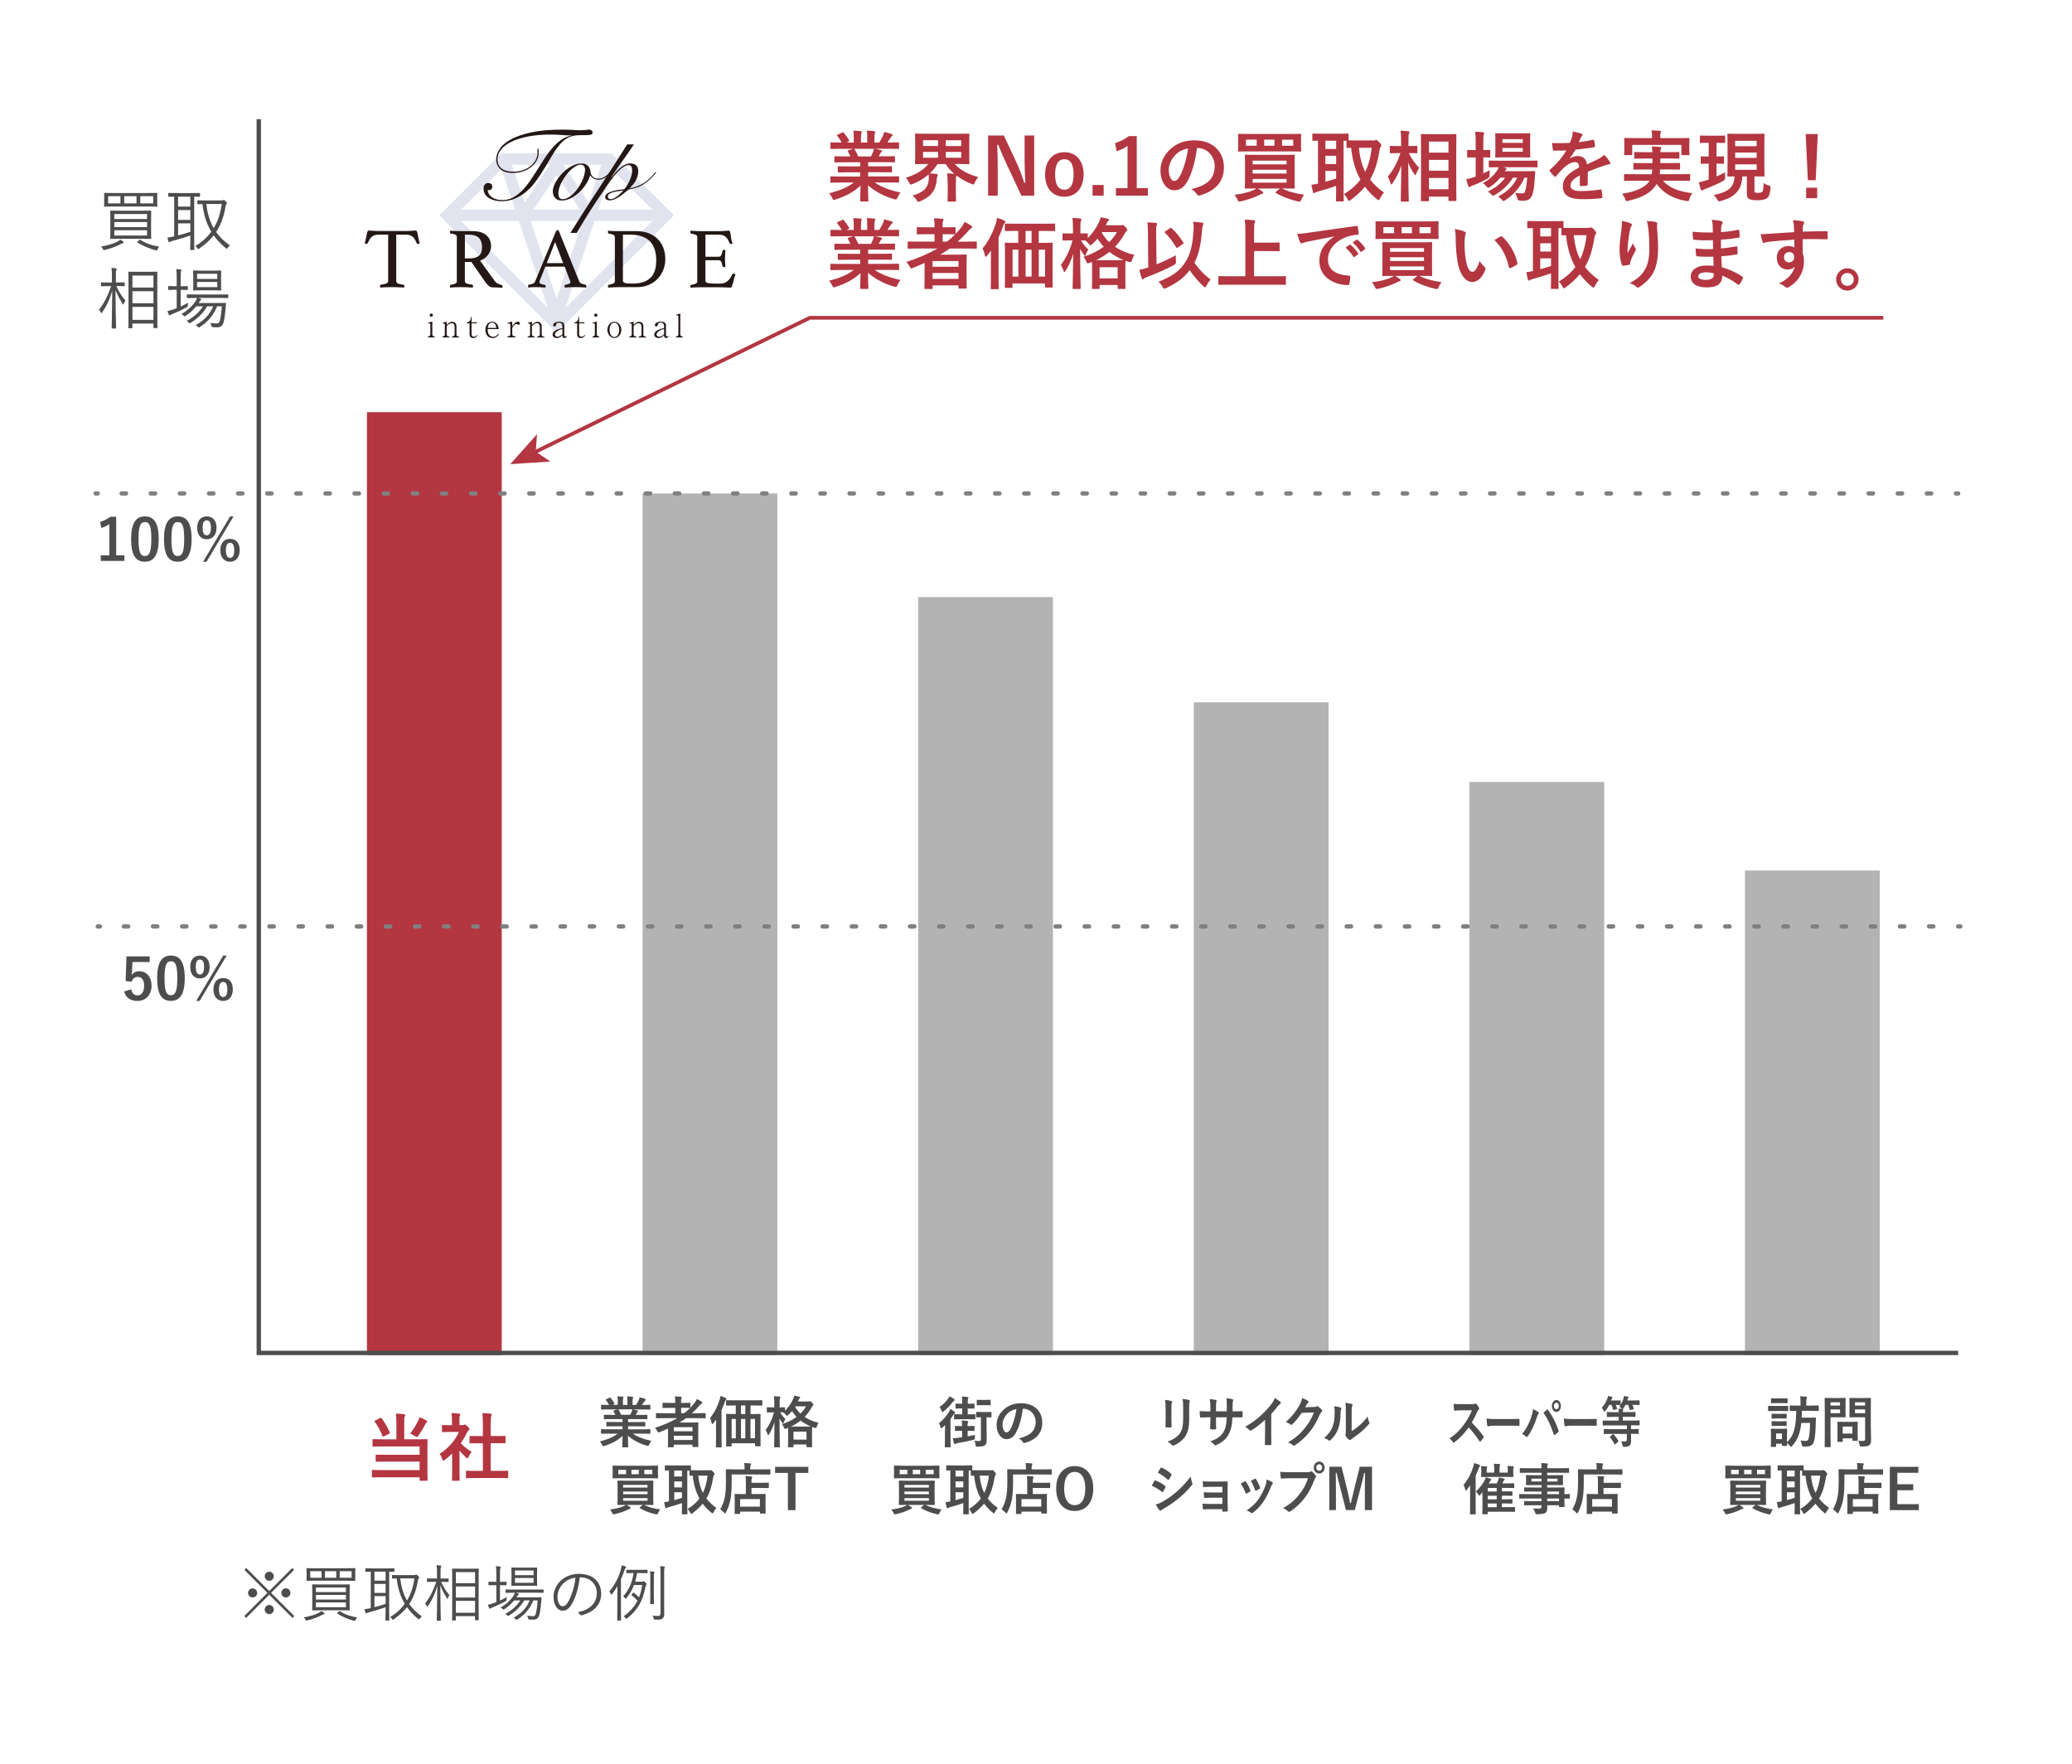 <?xml version="1.0" encoding="UTF-8"?>
<svg id="_レイヤー_2" data-name="レイヤー 2" xmlns="http://www.w3.org/2000/svg" viewBox="0 0 538 458">
  <defs>
    <style>
      .cls-1 {
        fill: #b33641;
      }

      .cls-2 {
        stroke-dasharray: 1.13 6.43;
      }

      .cls-2, .cls-3, .cls-4, .cls-5 {
        fill: none;
      }

      .cls-2, .cls-3, .cls-5 {
        stroke-width: 1.13px;
      }

      .cls-2, .cls-5 {
        stroke: gray;
        stroke-linecap: round;
        stroke-linejoin: round;
      }

      .cls-3 {
        stroke: #4d4d4d;
      }

      .cls-3, .cls-4 {
        stroke-miterlimit: 10;
      }

      .cls-6 {
        fill: #4d4d4d;
      }

      .cls-7 {
        fill: #e1e4ef;
      }

      .cls-8 {
        fill: #231815;
      }

      .cls-9 {
        fill: #fff;
      }

      .cls-4 {
        stroke: #b33641;
        stroke-width: .97px;
      }

      .cls-10 {
        fill: #b3b3b3;
      }
    </style>
  </defs>
  <g id="_レイヤー_1-2" data-name="レイヤー 1">
    <g>
      <rect class="cls-9" width="538" height="458"/>
      <g>
        <path class="cls-6" d="M245.37,371.66c0-.46.01-1.13.03-1.68-.23.22-.46.43-.71.64-.14.12-.25.19-.3.19-.09,0-.14-.1-.19-.32-.07-.39-.22-.75-.38-1.03,1.14-.91,1.95-1.87,2.59-2.93.13-.22.25-.48.36-.75.36.2.72.45,1.04.68.15.12.2.17.2.29,0,.1-.03.15-.16.22-.13.07-.25.23-.41.48-.17.3-.39.64-.64.97v5.37c0,1.16.03,1.71.03,1.78,0,.14-.01.16-.16.16h-1.19c-.15,0-.16-.01-.16-.16,0-.09.03-.62.03-1.78v-2.13ZM247.68,363.16c.13.1.2.17.2.28,0,.09-.04.14-.14.19-.14.06-.28.22-.43.42-.62.84-1.32,1.55-2.29,2.35-.14.12-.23.17-.3.17-.09,0-.14-.1-.23-.33-.16-.43-.35-.75-.54-.98.97-.65,1.58-1.26,2.17-2.09.2-.26.33-.46.41-.67.43.19.78.41,1.16.67ZM251.25,371.47v1.43c.62-.12,1.27-.25,1.94-.41-.06.23-.09.49-.09.77,0,.43-.01.45-.45.56-1.36.32-2.5.55-3.78.77-.32.06-.59.14-.7.2-.09.06-.17.12-.28.12-.06,0-.12-.07-.16-.2-.12-.35-.25-.87-.33-1.35.48,0,.87-.03,1.3-.09l1.11-.15v-1.67h-.2c-1.07,0-1.41.03-1.49.03-.14,0-.16-.01-.16-.17v-.97c0-.14.01-.16.16-.16.09,0,.42.03,1.49.03h.2v-.12c0-.42-.01-.84-.1-1.32.54.01.96.04,1.45.12.16.01.25.07.25.16,0,.12-.04.17-.09.29-.06.13-.09.33-.09.61v.26h.16c1.07,0,1.4-.03,1.49-.03.14,0,.16.01.16.16v.97c0,.16-.01.17-.16.17-.09,0-.42-.03-1.49-.03h-.16ZM251.27,365.65v1.52h.25c1.14,0,1.49-.03,1.58-.03.14,0,.16.01.16.16v1.03c0,.13-.01.14-.16.14-.09,0-.43-.03-1.58-.03h-2.04c-1.13,0-1.49.03-1.59.03-.14,0-.16-.01-.16-.14v-1.03c0-.15.01-.16.16-.16.1,0,.48.03,1.61.03h.35v-1.52h-.14c-1.04,0-1.36.03-1.45.03-.14,0-.16-.01-.16-.16v-.98c0-.15.01-.16.16-.16.09,0,.41.03,1.45.03h.14v-.46c0-.52,0-.94-.09-1.4.52.01.94.04,1.45.12.14,0,.23.06.23.15,0,.12-.04.19-.09.29-.04.14-.07.36-.07.75v.56h.14c1.06,0,1.38-.03,1.46-.03.14,0,.16.01.16.16v.98c0,.15-.01.16-.16.16-.09,0-.41-.03-1.46-.03h-.14ZM256.17,370.98c0,1.53.03,2.24.03,2.84,0,.65-.1,1.13-.48,1.4-.32.25-.75.32-1.9.32-.45,0-.46,0-.52-.48-.04-.36-.16-.77-.29-1.06.51.09.83.1,1.2.1s.49-.13.49-.58v-5.59c-.75,0-1,.03-1.07.03-.16,0-.17-.01-.17-.17v-1.09c0-.15.01-.16.17-.16.09,0,.35.03,1.23.03h1.19c.9,0,1.14-.03,1.23-.03.14,0,.16.01.16.16v1.09c0,.16-.01.17-.16.17-.09,0-.33-.03-1.12-.03v3.04ZM255.94,363.43c.81,0,1.04-.03,1.13-.03.13,0,.15.01.15.16v1.1c0,.15-.01.16-.15.16-.09,0-.32-.03-1.13-.03h-1.04c-.81,0-1.04.03-1.13.03-.15,0-.16-.01-.16-.16v-1.1c0-.15.01-.16.16-.16.09,0,.32.03,1.13.03h1.04Z"/>
        <path class="cls-6" d="M265.59,365.71c-.33,2.46-.94,4.72-1.81,6.24-.62,1.09-1.38,1.67-2.46,1.67-1.27,0-2.56-1.36-2.56-3.72,0-1.39.59-2.72,1.64-3.76,1.22-1.22,2.75-1.85,4.71-1.85,3.48,0,5.52,2.14,5.52,5.02,0,2.69-1.52,4.39-4.46,5.27-.3.09-.43.03-.62-.26-.16-.25-.46-.58-1.01-.91,2.45-.58,4.37-1.59,4.37-4.33,0-1.72-1.3-3.36-3.24-3.36h-.06ZM261.44,367.11c-.69.78-1.13,1.75-1.13,2.68,0,1.33.54,2.07.98,2.07.38,0,.7-.19,1.09-.88.64-1.17,1.29-3.26,1.54-5.18-1.01.2-1.82.61-2.48,1.32Z"/>
        <path class="cls-6" d="M240.34,390.69c1.16.59,2.55.96,4.13,1.17-.2.25-.39.58-.52.9-.12.3-.17.39-.36.39-.07,0-.17-.01-.3-.04-1.32-.29-3.03-.9-4.1-1.58-.13-.09-.12-.12.04-.25l.74-.59h-4.17c.3.19.57.35.84.55.16.1.19.16.19.25s-.04.16-.22.2c-.16.04-.32.13-.55.23-.8.42-2.06.87-3.4,1.17-.15.03-.26.04-.32.04-.14,0-.2-.1-.33-.38-.16-.33-.36-.65-.56-.88,1.36-.14,2.78-.51,3.62-.9.17-.09.33-.16.49-.29-1.4,0-1.91.03-2,.03-.16,0-.17-.01-.17-.16,0-.1.03-.52.03-1.52v-2.98c0-1-.03-1.42-.03-1.52,0-.14.01-.16.17-.16.09,0,.59.03,2,.03h4.98c1.42,0,1.93-.03,2.01-.03.15,0,.16.01.16.16,0,.09-.03.52-.03,1.52v2.98c0,1,.03,1.42.03,1.52,0,.15-.01.16-.16.16-.09,0-.59-.03-2.01-.03h-.19ZM241.83,380.51c1.36,0,1.85-.03,1.94-.03.14,0,.16.01.16.16,0,.09-.03.33-.03,1v1.01c0,.65.03.9.03.98,0,.14-.01.16-.16.16-.09,0-.58-.03-1.94-.03h-7.62c-1.36,0-1.85.03-1.94.03-.14,0-.16-.01-.16-.16,0-.1.03-.33.03-.98v-1.01c0-.67-.03-.91-.03-1,0-.15.01-.16.16-.16.09,0,.58.03,1.94.03h7.62ZM235.6,382.71v-1.13h-2v1.13h2ZM234.85,385.49v.69h6.34v-.69h-6.34ZM241.19,387.91v-.69h-6.34v.69h6.34ZM241.19,388.92h-6.34v.68h6.34v-.68ZM238.93,382.71v-1.13h-1.93v1.13h1.93ZM242.44,381.58h-2.08v1.13h2.08v-1.13Z"/>
        <path class="cls-6" d="M257.06,381.72c.19,0,.29-.01.35-.04.07-.04.14-.06.22-.06.1,0,.25.1.61.46.22.25.35.43.35.55s-.07.23-.16.35c-.1.13-.16.39-.22.74-.33,2.07-.83,3.76-1.74,5.3.67.88,1.52,1.68,2.61,2.45-.23.23-.54.67-.75,1.11-.1.2-.16.3-.26.3-.07,0-.17-.07-.33-.2-.87-.72-1.61-1.49-2.22-2.32-.7.84-1.56,1.67-2.65,2.48-.16.12-.25.17-.32.17-.12,0-.17-.12-.29-.35-.19-.36-.41-.69-.68-.91,1.32-.8,2.33-1.69,3.1-2.72-.98-1.75-1.52-3.74-1.74-5.94-.45,0-.65.01-.71.01-.14,0-.16-.01-.16-.17v-1.16h-.55v9.66c0,.98.03,1.45.03,1.54,0,.15-.01.16-.16.16h-1.13c-.15,0-.16-.01-.16-.16,0-.1.03-.55.03-1.54v-1.22c-1.06.38-2.5.81-3.45,1.07-.29.07-.41.13-.46.17-.07.06-.15.1-.23.1s-.16-.06-.19-.19c-.1-.39-.22-.91-.3-1.38.51-.06.8-.1,1.25-.22v-8.02c-.58.01-.84.03-.9.03-.14,0-.16-.01-.16-.16v-1.03c0-.16.01-.17.16-.17.09,0,.52.03,1.78.03h2.88c1.27,0,1.71-.03,1.79-.03.15,0,.16.01.16.17v1.1c.23.01.67.01,1.48.01h3.13ZM250.12,383.32v-1.55h-2.01v1.55h2.01ZM250.12,386.14v-1.55h-2.01v1.55h2.01ZM250.12,387.41h-2.01v2.03c.67-.17,1.38-.39,2.01-.59v-1.43ZM254.37,383.08c.19,1.77.55,3.23,1.19,4.5.64-1.3,1.01-2.78,1.22-4.5h-2.4Z"/>
        <path class="cls-6" d="M263.04,384.62c0,1.96-.09,3.42-.32,4.66-.23,1.22-.59,2.26-1.16,3.33-.1.19-.16.29-.23.29-.06,0-.14-.09-.29-.23-.33-.36-.71-.69-.97-.85.56-.94.94-1.91,1.19-3.16.22-1.07.3-2.4.3-4.33,0-1.82-.03-2.65-.03-2.74,0-.14.01-.16.14-.16.09,0,.58.03,1.96.03h2.75v-.48c0-.43-.01-.81-.09-1.17.54.01,1.04.04,1.54.09.14.01.23.07.23.16,0,.1-.03.19-.09.27-.06.1-.1.3-.1.62v.51h3.13c1.38,0,1.84-.03,1.94-.03.13,0,.14.01.14.16v1.07c0,.14-.01.16-.14.16-.1,0-.56-.03-1.94-.03h-7.96v1.82ZM263.95,393.05c-.14,0-.16-.01-.16-.16,0-.09.03-.43.03-2.32v-1.06c0-1.04-.03-1.4-.03-1.51,0-.15.01-.16.16-.16.09,0,.56.03,1.93.03h.84v-2.93c0-.68-.01-1.25-.09-1.75.54.01.94.03,1.48.1.14.01.25.07.25.14,0,.15-.04.22-.09.32-.09.17-.1.56-.1,1.11v.09h2.42c1.36,0,1.84-.03,1.93-.03.15,0,.16.01.16.16v1.07c0,.14-.01.16-.16.16-.09,0-.56-.03-1.93-.03h-2.42v1.58h1.58c1.38,0,1.85-.03,1.94-.03.14,0,.16.01.16.16,0,.09-.03.46-.03,1.3v1.2c0,1.85.03,2.22.03,2.3,0,.13-.01.14-.16.14h-1.16c-.14,0-.16-.01-.16-.14v-.36h-5.14v.43c0,.15-.01.16-.16.16h-1.12ZM265.22,391.14h5.14v-1.98h-5.14v1.98Z"/>
        <path class="cls-6" d="M283.87,386.42c0,3.71-1.94,5.84-4.82,5.84s-4.81-2.1-4.81-5.81,1.96-5.84,4.82-5.84,4.81,2.08,4.81,5.81ZM276.31,386.43c0,2.87,1.1,4.32,2.75,4.32s2.74-1.45,2.74-4.32-1.09-4.31-2.74-4.31-2.75,1.43-2.75,4.31Z"/>
      </g>
      <g>
        <path class="cls-6" d="M158.05,372.17c-1.3,0-1.74.03-1.82.03-.16,0-.17-.01-.17-.16v-.85c0-.16.01-.17.17-.17.09,0,.52.03,1.82.03h3.58v-.78h-2.04c-1.4,0-1.91.03-2,.03-.14,0-.14-.01-.14-.16v-.83c0-.16,0-.17.14-.17.09,0,.59.03,2,.03h2.04v-.77h-2.72c-1.39,0-1.85.03-1.94.03-.16,0-.17-.01-.17-.14v-.85c0-.14.01-.16.17-.16.09,0,.55.03,1.94.03h.88c-.16-.35-.3-.64-.46-.91-.07-.13-.09-.19.1-.25l.94-.26h-2.32c-1.3,0-1.74.03-1.82.03-.16,0-.17-.01-.17-.16v-.9c0-.16.01-.17.17-.17.09,0,.52.03,1.82.03h.1c-.23-.46-.49-.83-.83-1.25-.09-.1-.06-.16.12-.25l.84-.39c.14-.07.19-.06.27.06.35.42.71.91.97,1.4.07.13.07.14-.12.25l-.35.17h1.35v-.96c0-.51,0-.85-.09-1.26.45.01,1.01.04,1.41.09.12.01.17.06.17.13,0,.09-.03.16-.06.25-.04.1-.09.32-.09.8v.96h1.17v-.94c0-.52,0-.87-.09-1.27.43.01,1,.04,1.39.1.13.01.19.06.19.13s-.03.16-.06.23c-.04.1-.09.32-.09.8v.96h.9c.26-.41.46-.77.67-1.19.1-.22.19-.43.25-.78.51.1,1.01.25,1.4.38.13.04.19.12.19.19,0,.12-.06.17-.14.25-.1.09-.17.17-.25.28-.19.3-.39.59-.59.88h.2c1.3,0,1.74-.03,1.83-.03.14,0,.16.01.16.17v.9c0,.15-.01.16-.16.16-.09,0-.52-.03-1.83-.03h-2.53c.38.07.71.14,1.14.26.12.03.19.09.19.17,0,.1-.07.17-.16.22-.07.04-.15.2-.2.3l-.26.46h.94c1.39,0,1.85-.03,1.94-.03.14,0,.16.01.16.16v.85c0,.13-.01.14-.16.14-.09,0-.55-.03-1.94-.03h-2.92v.77h2.3c1.42,0,1.91-.03,2-.03.14,0,.16.01.16.17v.83c0,.14-.01.16-.16.16-.09,0-.58-.03-2-.03h-2.3v.78h3.81c1.3,0,1.74-.03,1.83-.03.14,0,.16.01.16.17v.85c0,.14-.01.16-.16.16-.09,0-.52-.03-1.83-.03h-2.58c1.22.85,2.74,1.42,4.82,1.88-.19.23-.39.54-.56.93-.12.27-.17.38-.32.38-.07,0-.17-.03-.33-.07-1.96-.56-3.68-1.52-4.87-2.59,0,1.72.07,2.62.07,2.87,0,.15-.01.16-.16.16h-1.23c-.13,0-.15-.01-.15-.16,0-.25.04-1.09.06-2.81-1.22,1.16-2.72,1.97-4.65,2.59-.16.06-.26.09-.33.09-.13,0-.19-.1-.32-.38-.19-.38-.39-.68-.58-.87,1.93-.48,3.4-1.07,4.62-2.01h-2.35ZM163.64,367.29c.13-.25.25-.49.39-.84.07-.16.1-.3.16-.58h-3.69s.07.06.12.12c.22.36.45.8.65,1.3h2.38Z"/>
        <path class="cls-6" d="M173.48,370.85c-.71.32-1.42.64-2.16.93-.16.06-.25.1-.32.1-.12,0-.17-.1-.32-.36-.17-.32-.41-.62-.64-.84,2.22-.72,4.17-1.55,5.82-2.52h-3.59c-1.27,0-1.71.03-1.79.03-.15,0-.16-.01-.16-.16v-1.04c0-.13.01-.14.16-.14.09,0,.52.03,1.79.03h3.07v-1.39h-1.32c-1.3,0-1.75.03-1.84.03-.14,0-.16-.01-.16-.16v-1.03c0-.15.01-.16.16-.16.09,0,.54.03,1.84.03h1.32v-.2c0-.58-.01-1.03-.12-1.49.55.01,1.07.04,1.56.1.14.01.23.06.23.14,0,.1-.03.19-.07.29-.09.19-.1.46-.1,1v.16h.43c1.3,0,1.74-.03,1.82-.03.16,0,.17.01.17.16v1.1c.38-.38.71-.75,1.04-1.17.32-.39.46-.65.65-1.07.54.26.93.49,1.25.72.13.09.17.17.17.26s-.07.16-.16.2c-.2.09-.36.25-.59.54-.64.71-1.29,1.38-1.98,1.97h1.64c1.27,0,1.72-.03,1.81-.03.13,0,.14.01.14.14v1.04c0,.14-.01.16-.14.16-.09,0-.54-.03-1.81-.03h-3.11c-.58.41-1.16.78-1.77,1.14h2.82c1.23,0,1.85-.03,1.94-.03.16,0,.17.01.17.17,0,.09-.03.52-.03,1.96v1.45c0,2.14.03,2.56.03,2.65,0,.13-.01.15-.17.15h-1.2c-.14,0-.16-.01-.16-.15v-.46h-4.85v.52c0,.15-.01.16-.16.16h-1.2c-.15,0-.16-.01-.16-.16,0-.07.03-.56.03-2.72v-1.98ZM174.97,370.5v1.06h4.85v-1.06h-4.85ZM179.82,373.83v-1.1h-4.85v1.1h4.85ZM179.11,365.5c-.09,0-.52-.03-1.82-.03h-.43v1.39h.81c.55-.42,1.06-.87,1.54-1.36h-.09Z"/>
        <path class="cls-6" d="M185.92,370.34c0-.52,0-1.17.01-1.8-.22.32-.46.62-.72.94-.12.13-.2.2-.26.2-.09,0-.13-.09-.16-.25-.09-.49-.26-1.01-.43-1.32,1.12-1.3,1.9-2.9,2.48-4.66.1-.35.19-.68.23-1.04.48.14.93.29,1.33.49.15.06.23.13.23.26,0,.1-.07.17-.16.26-.1.09-.16.22-.29.58-.26.74-.52,1.42-.83,2.07v7.33c0,1.4.03,2.11.03,2.19,0,.15-.01.16-.16.16h-1.17c-.14,0-.16-.01-.16-.16,0-.09.03-.78.03-2.19v-3.07ZM190.67,364.87c-1.42,0-1.9.03-1.98.03-.14,0-.16-.01-.16-.16v-1.07c0-.16.01-.17.16-.17.09,0,.56.03,1.98.03h5.13c1.42,0,1.9-.03,1.98-.03.14,0,.16.01.16.17v1.07c0,.14-.01.16-.16.16-.09,0-.56-.03-1.98-.03h-.93v2.23h.45c1.41,0,1.91-.03,2.01-.03.15,0,.16.01.16.16,0,.09-.03.65-.03,2.37v2.52c0,2.55.03,3.08.03,3.17,0,.15-.01.16-.16.16h-1.13c-.14,0-.16-.01-.16-.16v-.61h-6.07v.67c0,.14-.01.16-.16.16h-1.12c-.14,0-.16-.01-.16-.16,0-.09.03-.62.03-3.19v-2.29c0-2-.03-2.55-.03-2.65,0-.15.01-.16.16-.16.09,0,.58.03,1.98.03h.38v-2.23h-.39ZM191.06,373.4v-5.02h-1.09v5.02h1.09ZM193.52,367.1v-2.23h-1.12v2.23h1.12ZM193.52,373.4v-5.02h-1.12v5.02h1.12ZM194.87,368.37v5.02h1.17v-5.02h-1.17Z"/>
        <path class="cls-6" d="M209.88,363.84c.12,0,.2-.01.26-.04s.12-.04.16-.04c.12,0,.25.04.56.38.3.35.35.45.35.56,0,.1-.04.17-.16.26-.1.07-.19.17-.33.43-.48.9-1.07,1.71-1.8,2.45,1.06.71,2.29,1.22,3.62,1.52-.2.3-.36.65-.45,1q-.12.45-.57.33c-.22-.07-.45-.14-.65-.23,0,.1-.03.51-.03,1.42v1.27c0,1.97.03,2.33.03,2.4,0,.15-.01.16-.16.16h-1.14c-.15,0-.16-.01-.16-.16v-.56h-3.37v.58c0,.14-.01.16-.16.16h-1.11c-.15,0-.16-.01-.16-.16,0-.09.03-.45.03-2.4v-1.1c0-.77-.01-1.17-.03-1.39l-.43.17c-.16.06-.26.1-.35.1-.13,0-.19-.12-.3-.39-.1-.29-.29-.61-.49-.84,1.46-.46,2.74-1.11,3.78-1.88-.45-.46-.84-.97-1.17-1.52-.3.36-.62.7-.97,1.01-.17.16-.26.23-.33.23-.09,0-.17-.09-.32-.28-.2-.25-.42-.46-.67-.62-.16,0-.42-.01-.8-.01.39.68.85,1.26,1.38,1.74-.19.26-.36.58-.46.91-.06.19-.09.28-.16.28-.04,0-.12-.07-.22-.22-.25-.33-.49-.71-.7-1.11,0,3.92.1,7.07.1,7.31,0,.16-.01.17-.17.17h-1.17c-.15,0-.16-.01-.16-.17,0-.23.09-3.03.1-6.42-.33,1.17-.83,2.26-1.42,3.2-.09.15-.16.23-.22.23s-.12-.07-.16-.23c-.12-.38-.29-.77-.51-1.1.96-1.27,1.69-2.74,2.17-4.59h-.3c-1.01,0-1.33.03-1.42.03-.13,0-.14-.01-.14-.16v-1.03c0-.15.01-.16.14-.16.09,0,.41.03,1.42.03h.39v-.91c0-.9-.01-1.38-.12-1.98.55.01,1,.04,1.45.1.14.01.25.07.25.16,0,.12-.04.2-.09.3-.09.17-.1.41-.1,1.39v.94c.85,0,1.13-.03,1.22-.03.14,0,.16.01.16.16v.74c.9-.88,1.64-1.94,2.13-3.06.13-.29.22-.55.28-.83.49.07.94.16,1.33.26.16.04.23.1.23.17s-.04.13-.12.2c-.12.1-.19.22-.27.41l-.2.45h2.69ZM209.01,370.34c.87,0,1.32-.01,1.54-.01-.98-.42-1.88-.91-2.66-1.54-.72.58-1.56,1.1-2.51,1.55h3.63ZM206.04,373.73h3.37v-2.07h-3.37v2.07ZM206.45,365.19c.36.67.84,1.26,1.39,1.78.61-.59,1.1-1.23,1.45-1.88h-2.78l-.06.1Z"/>
        <path class="cls-6" d="M167.28,390.69c1.16.59,2.55.96,4.13,1.17-.2.25-.39.58-.52.9-.12.3-.17.39-.36.39-.07,0-.17-.01-.3-.04-1.32-.29-3.03-.9-4.1-1.58-.13-.09-.12-.12.04-.25l.74-.59h-4.17c.3.19.57.35.84.55.16.1.19.16.19.25s-.04.16-.22.2c-.16.04-.32.13-.55.23-.8.42-2.06.87-3.4,1.17-.15.03-.26.04-.32.04-.14,0-.2-.1-.33-.38-.16-.33-.36-.65-.56-.88,1.36-.14,2.78-.51,3.62-.9.17-.09.33-.16.49-.29-1.4,0-1.91.03-2,.03-.16,0-.17-.01-.17-.16,0-.1.03-.52.03-1.52v-2.98c0-1-.03-1.42-.03-1.52,0-.14.01-.16.17-.16.09,0,.59.03,2,.03h4.98c1.42,0,1.93-.03,2.01-.03.15,0,.16.01.16.16,0,.09-.03.52-.03,1.52v2.98c0,1,.03,1.42.03,1.52,0,.15-.01.16-.16.16-.09,0-.59-.03-2.01-.03h-.19ZM168.77,380.51c1.36,0,1.85-.03,1.94-.03.14,0,.16.01.16.16,0,.09-.03.33-.03,1v1.01c0,.65.03.9.03.98,0,.14-.01.16-.16.16-.09,0-.58-.03-1.94-.03h-7.62c-1.36,0-1.85.03-1.94.03-.14,0-.16-.01-.16-.16,0-.1.03-.33.03-.98v-1.01c0-.67-.03-.91-.03-1,0-.15.01-.16.16-.16.09,0,.58.03,1.94.03h7.62ZM162.55,382.71v-1.13h-2v1.13h2ZM161.79,385.49v.69h6.34v-.69h-6.34ZM168.14,387.91v-.69h-6.34v.69h6.34ZM168.14,388.92h-6.34v.68h6.34v-.68ZM165.88,382.71v-1.13h-1.93v1.13h1.93ZM169.38,381.58h-2.08v1.13h2.08v-1.13Z"/>
        <path class="cls-6" d="M184,381.72c.19,0,.29-.01.35-.04.07-.04.14-.06.22-.06.1,0,.25.1.61.46.22.25.35.43.35.55s-.07.23-.16.35c-.1.13-.16.39-.22.74-.33,2.07-.83,3.76-1.74,5.3.67.88,1.52,1.68,2.61,2.45-.23.23-.54.67-.75,1.11-.1.2-.16.3-.26.3-.07,0-.17-.07-.33-.2-.87-.72-1.61-1.49-2.22-2.32-.7.84-1.56,1.67-2.65,2.48-.16.12-.25.17-.32.17-.12,0-.17-.12-.29-.35-.19-.36-.41-.69-.68-.91,1.32-.8,2.33-1.69,3.1-2.72-.98-1.75-1.52-3.74-1.74-5.94-.45,0-.65.01-.71.01-.14,0-.16-.01-.16-.17v-1.16h-.55v9.66c0,.98.03,1.45.03,1.54,0,.15-.01.16-.16.16h-1.13c-.15,0-.16-.01-.16-.16,0-.1.03-.55.03-1.54v-1.22c-1.06.38-2.5.81-3.45,1.07-.29.07-.41.13-.46.17-.07.06-.15.1-.23.1s-.16-.06-.19-.19c-.1-.39-.22-.91-.3-1.38.51-.06.8-.1,1.25-.22v-8.02c-.58.01-.84.03-.9.03-.14,0-.16-.01-.16-.16v-1.03c0-.16.01-.17.16-.17.09,0,.52.03,1.78.03h2.88c1.27,0,1.71-.03,1.79-.03.15,0,.16.01.16.17v1.1c.23.01.67.01,1.48.01h3.13ZM177.07,383.32v-1.55h-2.01v1.55h2.01ZM177.07,386.14v-1.55h-2.01v1.55h2.01ZM177.07,387.41h-2.01v2.03c.67-.17,1.38-.39,2.01-.59v-1.43ZM181.31,383.08c.19,1.77.55,3.23,1.19,4.5.64-1.3,1.01-2.78,1.22-4.5h-2.4Z"/>
        <path class="cls-6" d="M189.98,384.62c0,1.96-.09,3.42-.32,4.66-.23,1.22-.59,2.26-1.16,3.33-.1.19-.16.29-.23.29-.06,0-.14-.09-.29-.23-.33-.36-.71-.69-.97-.85.56-.94.94-1.91,1.19-3.16.22-1.07.3-2.4.3-4.33,0-1.82-.03-2.65-.03-2.74,0-.14.01-.16.14-.16.09,0,.58.03,1.96.03h2.75v-.48c0-.43-.01-.81-.09-1.17.54.01,1.04.04,1.54.09.14.01.23.07.23.16,0,.1-.03.19-.09.27-.06.1-.1.3-.1.62v.51h3.13c1.38,0,1.84-.03,1.94-.03.13,0,.14.01.14.16v1.07c0,.14-.01.16-.14.16-.1,0-.56-.03-1.94-.03h-7.96v1.82ZM190.9,393.05c-.14,0-.16-.01-.16-.16,0-.09.03-.43.03-2.32v-1.06c0-1.04-.03-1.4-.03-1.51,0-.15.01-.16.16-.16.09,0,.56.03,1.93.03h.84v-2.93c0-.68-.01-1.25-.09-1.75.54.01.94.03,1.48.1.14.01.25.07.25.14,0,.15-.04.22-.09.32-.09.17-.1.56-.1,1.11v.09h2.42c1.36,0,1.84-.03,1.93-.03.15,0,.16.01.16.16v1.07c0,.14-.01.16-.16.16-.09,0-.56-.03-1.93-.03h-2.42v1.58h1.58c1.38,0,1.85-.03,1.94-.03.14,0,.16.01.16.16,0,.09-.03.46-.03,1.3v1.2c0,1.85.03,2.22.03,2.3,0,.13-.01.14-.16.14h-1.16c-.14,0-.16-.01-.16-.14v-.36h-5.14v.43c0,.15-.01.16-.16.16h-1.12ZM192.17,391.14h5.14v-1.98h-5.14v1.98Z"/>
        <path class="cls-6" d="M209.89,382.38h-3.34v9.66h-1.97v-9.66h-3.32v-1.58h8.63v1.58Z"/>
      </g>
      <g>
        <path class="cls-6" d="M462.6,365c1.1,0,1.46-.03,1.55-.03.15,0,.16.01.16.16v1.03c0,.16-.01.17-.16.17-.09,0-.45-.03-1.55-.03h-1.81c-1.1,0-1.46.03-1.55.03-.13,0-.15-.01-.15-.17v-1.03c0-.14.01-.16.15-.16.09,0,.45.03,1.55.03h1.81ZM467.71,369.43c-.26,2.42-.9,4.34-2.38,5.95-.14.16-.23.23-.3.23s-.15-.09-.29-.28c-.23-.27-.48-.52-.74-.71.01.42.03.55.03.59,0,.14-.01.16-.16.16h-1.03c-.15,0-.16-.01-.16-.16v-.42h-1.52v.69c0,.13-.01.15-.16.15h-1.03c-.16,0-.17-.01-.17-.15,0-.1.03-.43.03-2.14v-.93c0-.91-.03-1.26-.03-1.36,0-.15.01-.16.17-.16.09,0,.39.03,1.32.03h1.25c.94,0,1.23-.03,1.33-.03.14,0,.16.01.16.16,0,.09-.03.43-.03,1.11v2.24c1.96-1.85,2.35-4.39,2.39-8.14-1.04.01-1.45.03-1.52.03-.15,0-.16-.01-.16-.17v-1.09c0-.14.01-.16.16-.16.09,0,.54.03,1.87.03h.77v-.88c0-.62-.01-1.01-.1-1.53.52.01,1.04.06,1.53.1.15.01.25.09.25.16,0,.12-.04.2-.09.3-.06.13-.1.39-.1.97v.88h1.23c1.33,0,1.8-.03,1.88-.03.13,0,.14.01.14.16v1.09c0,.16-.01.17-.14.17-.09,0-.55-.03-1.88-.03h-2.36c-.01.62-.03,1.2-.06,1.77h2.26c.9,0,1.17-.03,1.26-.03.14,0,.17.03.17.17-.03.35-.03.75-.03,1.1-.04,2.27-.17,3.55-.35,4.45-.26,1.33-.78,1.81-2.21,1.81-.22,0-.49-.01-.74-.03q-.3-.03-.35-.49c-.07-.45-.2-.81-.35-1.07.61.1,1.01.13,1.36.13.48,0,.69-.26.81-.77.17-.78.32-1.85.33-3.9h-2.27ZM462.69,363.03c.93,0,1.22-.03,1.3-.03.16,0,.17.01.17.16v.96c0,.14-.01.16-.17.16-.09,0-.38-.03-1.3-.03h-1.36c-.94,0-1.23.03-1.32.03-.14,0-.16-.01-.16-.16v-.96c0-.14.01-.16.16-.16.09,0,.38.03,1.32.03h1.36ZM462.52,367.04c.88,0,1.13-.03,1.22-.03.16,0,.17.01.17.16v.94c0,.14-.01.16-.17.16-.09,0-.33-.03-1.22-.03h-1.13c-.88,0-1.14.03-1.23.03-.15,0-.16-.01-.16-.16v-.94c0-.15.01-.16.16-.16.09,0,.35.03,1.23.03h1.13ZM462.52,368.98c.88,0,1.13-.03,1.22-.03.16,0,.17.01.17.16v.93c0,.15-.01.16-.17.16-.09,0-.33-.03-1.22-.03h-1.13c-.88,0-1.14.03-1.23.03-.15,0-.16-.01-.16-.16v-.93c0-.15.01-.16.16-.16.09,0,.35.03,1.23.03h1.13ZM461.17,372.14v1.46h1.52v-1.46h-1.52Z"/>
        <path class="cls-6" d="M477.62,362.94c.94,0,1.36-.03,1.45-.03.13,0,.15.01.15.16,0,.09-.03.52-.03,1.43v1.88c0,.9.03,1.33.03,1.42,0,.14-.01.16-.15.16-.09,0-.51-.03-1.45-.03h-2.32v4.52c0,2,.03,2.98.03,3.08,0,.15-.01.16-.16.16h-1.23c-.14,0-.16-.01-.16-.16,0-.1.03-1.09.03-3.08v-6.27c0-2-.03-3.01-.03-3.11,0-.14.01-.16.16-.16.1,0,.64.03,1.69.03h1.98ZM475.3,364.04v.85h2.46v-.85h-2.46ZM477.77,365.9h-2.46v.98h2.46v-.98ZM477.24,374.32c-.14,0-.16,0-.16-.14,0-.09.03-.45.03-2.36v-1.04c0-1.06-.03-1.43-.03-1.53,0-.15.01-.16.16-.16.1,0,.45.03,1.54.03h1.9c1.09,0,1.43-.03,1.54-.03.14,0,.16.01.16.16,0,.09-.03.46-.03,1.26v1.11c0,1.82.03,2.17.03,2.26,0,.16-.01.17-.16.17h-1.06c-.16,0-.17-.01-.17-.17v-.48h-2.51v.78c0,.14-.01.14-.17.14h-1.06ZM478.47,372.17h2.51v-1.82h-2.51v1.82ZM485.77,370.93c0,1.01.06,2.17.06,2.88s-.09,1.03-.42,1.33c-.32.29-.72.39-2.01.39-.46,0-.46.01-.55-.45-.07-.42-.19-.77-.33-1.07.43.06.8.07,1.17.07.48,0,.59-.13.59-.56v-5.59h-2.32c-1.13,0-1.51.03-1.59.03-.16,0-.17-.01-.17-.16,0-.1.03-.43.03-1.3v-2.11c0-.87-.03-1.22-.03-1.32,0-.14.01-.16.17-.16.09,0,.46.03,1.59.03h2.08c1.12,0,1.51-.03,1.59-.03.15,0,.16.01.16.16,0,.09-.03.7-.03,1.93v5.94ZM481.65,364.04v.85h2.63v-.85h-2.63ZM484.28,366.88v-.98h-2.63v.98h2.63Z"/>
        <path class="cls-6" d="M456.2,390.69c1.16.59,2.55.96,4.13,1.17-.2.25-.39.58-.52.9-.12.3-.17.39-.36.39-.07,0-.17-.01-.3-.04-1.32-.29-3.03-.9-4.1-1.58-.13-.09-.12-.12.04-.25l.74-.59h-4.17c.3.19.57.35.84.55.16.1.19.16.19.25s-.04.16-.22.2c-.16.04-.32.13-.55.23-.8.42-2.06.87-3.4,1.17-.15.03-.26.04-.32.04-.14,0-.2-.1-.33-.38-.16-.33-.36-.65-.56-.88,1.36-.14,2.78-.51,3.62-.9.17-.09.33-.16.49-.29-1.4,0-1.91.03-2,.03-.16,0-.17-.01-.17-.16,0-.1.03-.52.03-1.52v-2.98c0-1-.03-1.42-.03-1.52,0-.14.01-.16.17-.16.09,0,.59.03,2,.03h4.98c1.42,0,1.93-.03,2.01-.03.15,0,.16.01.16.16,0,.09-.03.52-.03,1.52v2.98c0,1,.03,1.42.03,1.52,0,.15-.01.16-.16.16-.09,0-.59-.03-2.01-.03h-.19ZM457.69,380.51c1.36,0,1.85-.03,1.94-.03.14,0,.16.01.16.16,0,.09-.03.33-.03,1v1.01c0,.65.03.9.03.98,0,.14-.01.16-.16.16-.09,0-.58-.03-1.94-.03h-7.62c-1.36,0-1.85.03-1.94.03-.14,0-.16-.01-.16-.16,0-.1.03-.33.03-.98v-1.01c0-.67-.03-.91-.03-1,0-.15.01-.16.16-.16.09,0,.58.03,1.94.03h7.62ZM451.47,382.71v-1.13h-2v1.13h2ZM450.71,385.49v.69h6.34v-.69h-6.34ZM457.06,387.91v-.69h-6.34v.69h6.34ZM457.06,388.92h-6.34v.68h6.34v-.68ZM454.8,382.71v-1.13h-1.93v1.13h1.93ZM458.3,381.58h-2.08v1.13h2.08v-1.13Z"/>
        <path class="cls-6" d="M472.92,381.72c.19,0,.29-.01.35-.04.07-.04.14-.06.22-.06.1,0,.25.1.61.46.22.25.35.43.35.55s-.07.23-.16.35c-.1.13-.16.39-.22.74-.33,2.07-.83,3.76-1.74,5.3.67.88,1.52,1.68,2.61,2.45-.23.23-.54.67-.75,1.11-.1.2-.16.3-.26.3-.07,0-.17-.07-.33-.2-.87-.72-1.61-1.49-2.22-2.32-.7.84-1.56,1.67-2.65,2.48-.16.12-.25.17-.32.17-.12,0-.17-.12-.29-.35-.19-.36-.41-.69-.68-.91,1.32-.8,2.33-1.69,3.1-2.72-.98-1.75-1.52-3.74-1.74-5.94-.45,0-.65.01-.71.01-.14,0-.16-.01-.16-.17v-1.16h-.55v9.66c0,.98.03,1.45.03,1.54,0,.15-.01.16-.16.16h-1.13c-.15,0-.16-.01-.16-.16,0-.1.03-.55.03-1.54v-1.22c-1.06.38-2.5.81-3.45,1.07-.29.07-.41.13-.46.17-.07.06-.15.1-.23.1s-.16-.06-.19-.19c-.1-.39-.22-.91-.3-1.38.51-.06.8-.1,1.25-.22v-8.02c-.58.01-.84.03-.9.03-.14,0-.16-.01-.16-.16v-1.03c0-.16.01-.17.16-.17.09,0,.52.03,1.78.03h2.88c1.27,0,1.71-.03,1.79-.03.15,0,.16.01.16.17v1.1c.23.01.67.01,1.48.01h3.13ZM465.99,383.32v-1.55h-2.01v1.55h2.01ZM465.99,386.14v-1.55h-2.01v1.55h2.01ZM465.99,387.41h-2.01v2.03c.67-.17,1.38-.39,2.01-.59v-1.43ZM470.23,383.08c.19,1.77.55,3.23,1.19,4.5.64-1.3,1.01-2.78,1.22-4.5h-2.4Z"/>
        <path class="cls-6" d="M478.9,384.62c0,1.96-.09,3.42-.32,4.66-.23,1.22-.59,2.26-1.16,3.33-.1.19-.16.29-.23.29-.06,0-.14-.09-.29-.23-.33-.36-.71-.69-.97-.85.56-.94.94-1.91,1.19-3.16.22-1.07.3-2.4.3-4.33,0-1.82-.03-2.65-.03-2.74,0-.14.01-.16.14-.16.09,0,.58.03,1.96.03h2.75v-.48c0-.43-.01-.81-.09-1.17.54.01,1.04.04,1.54.09.14.01.23.07.23.16,0,.1-.03.19-.09.27-.06.1-.1.3-.1.62v.51h3.13c1.38,0,1.84-.03,1.94-.03.13,0,.14.01.14.16v1.07c0,.14-.01.16-.14.16-.1,0-.56-.03-1.94-.03h-7.96v1.82ZM479.81,393.05c-.14,0-.16-.01-.16-.16,0-.09.03-.43.03-2.32v-1.06c0-1.04-.03-1.4-.03-1.51,0-.15.01-.16.16-.16.09,0,.56.03,1.93.03h.84v-2.93c0-.68-.01-1.25-.09-1.75.54.01.94.03,1.48.1.14.01.25.07.25.14,0,.15-.04.22-.09.32-.09.17-.1.56-.1,1.11v.09h2.42c1.36,0,1.84-.03,1.93-.03.15,0,.16.01.16.16v1.07c0,.14-.01.16-.16.16-.09,0-.56-.03-1.93-.03h-2.42v1.58h1.58c1.38,0,1.85-.03,1.94-.03.14,0,.16.01.16.16,0,.09-.03.46-.03,1.3v1.2c0,1.85.03,2.22.03,2.3,0,.13-.01.14-.16.14h-1.16c-.14,0-.16-.01-.16-.14v-.36h-5.14v.43c0,.15-.01.16-.16.16h-1.12ZM481.09,391.14h5.14v-1.98h-5.14v1.98Z"/>
        <path class="cls-6" d="M498.11,382.35h-5.46v2.97h4.13v1.55h-4.13v3.62h5.58v1.55h-7.53v-11.24h7.41v1.55Z"/>
      </g>
      <g>
        <path class="cls-6" d="M382.27,364.52c.39,0,.59-.01.75-.13.04-.04.08-.06.12-.06.06,0,.12.06.18.12.25.26.5.64.71,1.01.03.07.05.13.05.19,0,.09-.04.19-.14.29-.14.16-.28.38-.4.64-.45,1.01-.87,1.82-1.39,2.71,1.04,1.03,2.01,2.16,3.01,3.5.05.07.09.14.09.2s-.02.13-.08.22c-.21.33-.46.68-.73.98-.04.06-.09.09-.13.09-.05,0-.1-.04-.15-.12-.91-1.42-1.85-2.56-2.82-3.59-1.23,1.71-2.47,2.94-3.65,3.82-.1.06-.17.12-.25.12-.07,0-.13-.04-.18-.13-.24-.39-.55-.68-.91-.94,1.7-1.14,2.71-2.17,3.82-3.69.78-1.09,1.38-2.11,2.04-3.63h-2.8c-.57.01-1.13.04-1.72.1-.09.01-.12-.09-.14-.25-.05-.3-.1-1-.1-1.51.59.06,1.13.06,1.84.06h2.99Z"/>
        <path class="cls-6" d="M388,370.11c-1.08,0-1.49.17-1.6.17-.13,0-.22-.09-.25-.3-.05-.33-.12-1.01-.16-1.75.71.14,1.25.17,2.35.17h3.5c.83,0,1.66-.03,2.5-.04.16-.01.2.03.2.2.02.43.02.93,0,1.36,0,.17-.04.23-.2.22-.81-.01-1.62-.03-2.42-.03h-3.91Z"/>
        <path class="cls-6" d="M397.57,367.95c.29-.88.46-1.62.49-2.14.55.26,1.04.52,1.35.74.1.06.13.14.13.23,0,.1-.04.2-.11.29-.12.16-.21.36-.38.88-.64,1.93-1.28,3.4-2.33,4.87-.1.15-.2.22-.3.22-.09,0-.16-.04-.25-.15-.22-.23-.57-.46-.96-.62,1.14-1.35,1.92-3,2.36-4.32ZM401.63,365.98c.05-.06.11-.09.15-.09.05,0,.1.03.16.12,1.18,1.58,2.1,3.46,2.73,5.31.03.07.04.13.04.2,0,.09-.03.16-.11.23-.21.22-.55.52-.9.77-.14.09-.22.06-.26-.13-.8-2.42-1.61-4.11-2.68-5.63.39-.35.68-.62.87-.78ZM405.29,365c0,.87-.52,1.55-1.17,1.55s-1.17-.68-1.17-1.55.52-1.55,1.17-1.55,1.17.68,1.17,1.55ZM403.48,365c0,.49.27.85.64.85s.64-.36.64-.85-.27-.85-.64-.85-.64.36-.64.85Z"/>
        <path class="cls-6" d="M408.06,370.11c-1.08,0-1.49.17-1.6.17-.13,0-.22-.09-.25-.3-.05-.33-.12-1.01-.16-1.75.71.14,1.25.17,2.35.17h3.5c.83,0,1.66-.03,2.5-.04.16-.01.2.03.2.2.02.43.02.93,0,1.36,0,.17-.04.23-.2.22-.81-.01-1.62-.03-2.42-.03h-3.91Z"/>
        <path class="cls-6" d="M417.96,372.25c-1.01,0-1.36.03-1.42.03-.11,0-.12-.01-.12-.16v-.96c0-.16.01-.17.12-.17.06,0,.41.03,1.42.03h4.47v-.98h-4.78c-.98,0-1.3.03-1.37.03-.12,0-.13-.01-.13-.16v-.98c0-.14.01-.16.13-.16.07,0,.39.03,1.37.03h2.66v-.97h-1.46c-1.06,0-1.44.03-1.51.03-.11,0-.12-.01-.12-.16v-.96c0-.14.01-.16.12-.16.07,0,.45.03,1.51.03h1.46c0-.39-.02-.67-.05-.93.32.01.63.04.88.09l-.08-.1c-.21-.23-.41-.39-.6-.51.11-.13.22-.28.3-.41h-.08c-.07,0-.35-.03-1.16-.03.15.29.26.59.38.91.04.13.03.17-.11.2l-.76.19c-.16.04-.18.03-.22-.13-.08-.38-.22-.8-.36-1.17h-.6c-.27.55-.59,1.04-1,1.56-.11.13-.17.2-.24.2s-.12-.09-.22-.29c-.15-.3-.34-.55-.5-.72.64-.72,1.09-1.39,1.45-2.37.08-.2.14-.39.2-.7.3.04.68.12.99.2.11.03.15.1.15.17,0,.09-.04.17-.1.23-.06.06-.11.14-.17.35-.03.07-.05.15-.08.22h1.1c.89,0,1.18-.03,1.25-.03.12,0,.13.01.13.17v.96c.3-.48.53-.96.7-1.53.07-.19.13-.43.17-.74.34.04.75.12,1.01.19.12.03.15.1.15.16,0,.09-.03.16-.09.23-.05.07-.11.17-.16.33-.03.09-.05.17-.08.26h1.66c1.02,0,1.38-.03,1.44-.03.11,0,.12.01.12.17v.87c0,.15-.01.16-.12.16-.06,0-.42-.03-1.44-.03h-.34c.15.29.28.59.4.93.04.13.02.17-.12.2l-.75.19c-.16.04-.18.03-.22-.13-.1-.41-.23-.81-.39-1.19h-.7c-.15.3-.32.61-.52.91-.07.1-.11.16-.15.2.04.03.08.07.08.12,0,.09-.02.14-.04.22-.02.09-.05.22-.05.43h1.68c1.08,0,1.45-.03,1.51-.03.1,0,.11.01.11.16v.96c0,.14-.01.16-.11.16-.06,0-.43-.03-1.51-.03h-1.68v.97h2.88c.98,0,1.31-.03,1.38-.03.1,0,.11.01.11.16v.98c0,.15-.01.16-.11.16-.06,0-.4-.03-1.38-.03h-.75v.98h.45c1.02,0,1.37-.03,1.43-.03.11,0,.12.01.12.17v.96c0,.15-.01.16-.12.16-.07,0-.41-.03-1.43-.03h-.45v.22c0,.51.01,1.06.01,1.54,0,.58-.07.98-.36,1.26-.25.23-.6.36-1.46.36q-.34,0-.41-.43c-.06-.35-.2-.7-.36-1.01.4.06.67.07,1.05.06.32,0,.44-.14.44-.58v-1.4h-4.47ZM418.74,372.38c.07-.06.1-.09.13-.09s.05.03.1.07c.43.45.83.98,1.22,1.67.08.12.08.15-.04.26l-.71.62c-.15.13-.16.15-.22.01-.34-.65-.75-1.29-1.17-1.78-.09-.1-.08-.13.05-.25l.64-.52Z"/>
        <path class="cls-6" d="M381.71,387.43c0-.52,0-1.17.01-1.81-.26.38-.54.75-.84,1.13-.1.14-.19.22-.26.22-.06,0-.1-.07-.15-.23-.12-.48-.29-.97-.45-1.25,1.13-1.36,1.91-2.84,2.5-4.66.1-.33.17-.67.22-1,.48.13.9.25,1.36.42.14.06.22.12.22.22s-.06.17-.16.26c-.09.07-.14.2-.27.58-.23.64-.48,1.23-.74,1.81v7.66c0,1.42.03,2.13.03,2.2,0,.15-.01.16-.14.16h-1.2c-.14,0-.14-.01-.14-.16,0-.09.01-.78.01-2.2v-3.34ZM384.36,388.04c-.14.16-.23.23-.3.23-.09,0-.15-.1-.26-.32-.17-.33-.38-.55-.59-.75.93-.84,1.61-1.74,2.11-2.61.19-.27.36-.71.46-1.07.46.12.91.25,1.23.38.16.06.23.13.23.2,0,.09-.06.17-.16.23-.14.09-.29.35-.55.78h2.1c.15-.26.26-.54.36-.77.09-.22.16-.43.22-.77.45.09,1,.2,1.27.29.16.04.23.1.23.17,0,.1-.04.15-.15.23-.09.07-.17.2-.23.35-.07.19-.14.35-.23.49h1.14c1.27,0,1.71-.03,1.8-.03.13,0,.14.01.14.16v.91c0,.14-.01.16-.14.16-.09,0-.52-.03-1.8-.03h-1.27v.91h.83c1.25,0,1.67-.01,1.75-.01.14,0,.16.01.16.15v.83c0,.16-.01.17-.16.17-.09,0-.51-.03-1.75-.03h-.83v.94h.83c1.25,0,1.67-.03,1.75-.03.14,0,.16.01.16.16v.81c0,.16-.01.17-.16.17-.09,0-.51-.03-1.75-.03h-.83v.96h1.42c1.32,0,1.77-.03,1.84-.03.14,0,.16.01.16.17v.9c0,.16-.01.17-.16.17-.07,0-.52-.03-1.84-.03h-5.11v.51c0,.15-.01.16-.16.16h-1.07c-.14,0-.16-.01-.16-.16,0-.07.03-.43.03-1.46v-4.1l-.56.62ZM391.5,381.64c0-.38-.01-.67-.09-1.07.51.01.99.04,1.45.09.13.01.2.07.2.15,0,.09-.04.13-.07.22-.04.1-.07.26-.07.61v.64c0,.64.03.93.03,1.01,0,.15-.01.16-.17.16-.09,0-.58-.03-1.97-.03h-4.1c-1.39,0-1.88.03-1.97.03-.15,0-.16-.01-.16-.16,0-.1.03-.38.03-1.01v-.62c0-.32-.01-.62-.06-1.04.51.01.94.04,1.43.09.12.01.17.07.17.14,0,.1-.03.17-.07.26-.04.09-.07.25-.07.56v.62h1.95v-.93c0-.65,0-.97-.07-1.36.52.01.97.04,1.43.07.13.01.2.06.2.13,0,.1-.04.16-.09.26-.04.12-.07.29-.07.9v.93h2.13v-.64ZM388.62,387.2v-.91h-2.33v.91h2.33ZM388.62,389.24v-.94h-2.33v.94h2.33ZM388.62,391.28v-.96h-2.33v.96h2.33Z"/>
        <path class="cls-6" d="M396.39,389.02c-1.26,0-1.69.03-1.78.03-.13,0-.14-.01-.14-.16v-.87c0-.15.01-.16.14-.16.09,0,.52.03,1.78.03h3.88v-.68h-2.39c-1.4,0-1.88.03-1.97.03-.14,0-.16-.01-.16-.14v-.8c0-.14.01-.16.16-.16.09,0,.57.03,1.97.03h2.39v-.64h-1.87c-1.42,0-1.93.03-2.01.03-.16,0-.17-.01-.17-.17,0-.09.03-.27.03-.75v-.78c0-.48-.03-.67-.03-.75,0-.16.01-.17.17-.17.09,0,.59.03,2.01.03h1.87v-.64h-3.65c-1.3,0-1.75.03-1.84.03-.14,0-.16-.01-.16-.16v-.91c0-.15.01-.16.16-.16.09,0,.54.03,1.84.03h3.65c0-.58-.03-.93-.1-1.33.54.01,1,.03,1.51.09.13.01.23.07.23.16,0,.12-.04.19-.09.27-.06.16-.09.33-.09.81h3.68c1.3,0,1.75-.03,1.84-.03.14,0,.16.01.16.16v.91c0,.15-.01.16-.16.16-.09,0-.54-.03-1.84-.03h-3.68v.64h1.93c1.42,0,1.93-.03,2.03-.03.15,0,.16.01.16.17,0,.09-.03.28-.03.75v.78c0,.48.03.67.03.75,0,.16-.01.17-.16.17-.1,0-.61-.03-2.03-.03h-1.93v.64h2.35c1.42,0,1.93-.03,2-.03.14,0,.16.01.16.16,0,.09-.03.43-.03,1.26v.33c.85,0,1.19-.03,1.26-.03.13,0,.15.01.15.16v.87c0,.14-.01.16-.15.16-.07,0-.41-.01-1.26-.03v.74c0,.87.03,1.25.03,1.33,0,.14-.01.16-.16.16h-1.12c-.14,0-.16-.01-.16-.16v-.32h-3.06c.01.26.01.51.01.72,0,.67-.13,1.06-.52,1.29-.36.2-1,.3-2.04.32-.43,0-.43-.01-.58-.42-.13-.36-.32-.75-.56-1.1.54.06.93.07,1.46.06.62-.01.75-.12.75-.54v-.33h-2.38c-1.42,0-1.9.03-1.98.03-.14,0-.16-.01-.16-.17v-.78c0-.16.01-.17.16-.17.09,0,.57.03,1.98.03h2.38v-.68h-3.88ZM400.27,384.6v-.72h-2.62v.72h2.62ZM404.42,383.88h-2.68v.72h2.68v-.72ZM401.74,387.21v.68h3.07v-.68h-3.07ZM404.81,389.7v-.68h-3.07v.68h3.07Z"/>
        <path class="cls-6" d="M411.23,384.62c0,1.96-.09,3.42-.32,4.66-.23,1.22-.59,2.26-1.16,3.33-.1.19-.16.29-.23.29-.06,0-.14-.09-.29-.23-.33-.36-.71-.69-.97-.85.56-.94.94-1.91,1.19-3.16.22-1.07.3-2.4.3-4.33,0-1.82-.03-2.65-.03-2.74,0-.14.01-.16.14-.16.09,0,.58.03,1.96.03h2.75v-.48c0-.43-.01-.81-.09-1.17.54.01,1.04.04,1.54.09.14.01.23.07.23.16,0,.1-.03.19-.09.27-.06.1-.1.3-.1.62v.51h3.13c1.38,0,1.84-.03,1.94-.03.13,0,.14.01.14.16v1.07c0,.14-.01.16-.14.16-.1,0-.56-.03-1.94-.03h-7.96v1.82ZM412.14,393.05c-.14,0-.16-.01-.16-.16,0-.09.03-.43.03-2.32v-1.06c0-1.04-.03-1.4-.03-1.51,0-.15.01-.16.16-.16.09,0,.56.03,1.93.03h.84v-2.93c0-.68-.01-1.25-.09-1.75.54.01.94.03,1.48.1.14.01.25.07.25.14,0,.15-.04.22-.09.32-.09.17-.1.56-.1,1.11v.09h2.42c1.36,0,1.84-.03,1.93-.03.15,0,.16.01.16.16v1.07c0,.14-.01.16-.16.16-.09,0-.56-.03-1.93-.03h-2.42v1.58h1.58c1.38,0,1.85-.03,1.94-.03.14,0,.16.01.16.16,0,.09-.03.46-.03,1.3v1.2c0,1.85.03,2.22.03,2.3,0,.13-.01.14-.16.14h-1.16c-.14,0-.16-.01-.16-.14v-.36h-5.14v.43c0,.15-.01.16-.16.16h-1.12ZM413.42,391.14h5.14v-1.98h-5.14v1.98Z"/>
      </g>
      <g>
        <path class="cls-6" d="M302.65,365.52c0-1-.04-1.55-.14-2.11.55.07,1.24.16,1.62.3.16.04.22.13.22.23,0,.07-.03.14-.05.22-.12.28-.14.64-.14,1.38v2.92c0,.75.03,1.32.04,1.82,0,.22-.08.29-.29.29h-1.04c-.18,0-.26-.07-.25-.25,0-.51.04-1.35.04-1.97v-2.84ZM308.78,368.23c0,2.14-.29,3.58-1.06,4.72-.64.94-1.77,1.82-2.87,2.27-.1.04-.2.07-.27.07-.1,0-.2-.04-.31-.17-.31-.35-.65-.62-1.11-.88,1.39-.48,2.49-1.16,3.18-2.11.6-.83.87-2.03.87-3.87v-2.74c0-1.25-.03-1.71-.14-2.36.62.06,1.25.16,1.69.32.13.04.18.13.18.25,0,.07-.01.16-.05.23-.12.3-.12.68-.12,1.58v2.69Z"/>
        <path class="cls-6" d="M320.48,366.4c.64,0,1.37-.01,1.97-.04.16-.01.17.07.18.23.03.36.03.78,0,1.14-.01.19-.04.25-.22.23-.44,0-1.24-.01-1.88-.01h-.53c-.08,2.07-.37,3.29-1,4.46-.65,1.2-1.71,2.07-3.08,2.69-.18.09-.29.13-.36.13s-.14-.04-.25-.16c-.39-.45-.64-.65-1.08-.87,1.85-.64,2.85-1.38,3.52-2.56.51-.93.72-1.93.77-3.69h-2.78v.52c0,.85,0,1.64.04,2.4.01.16-.08.19-.22.2-.34.03-.77.03-1.12,0-.17-.01-.25-.04-.23-.2.04-.75.07-1.46.07-2.38v-.55h-.39c-.7,0-1.75.04-2.15.07-.1,0-.14-.09-.16-.28-.05-.3-.06-.81-.09-1.4.55.04,1.39.07,2.4.07h.39v-1.06c0-.93-.03-1.29-.16-2.13.68.07,1.32.15,1.59.23.14.03.2.1.2.2,0,.09-.04.19-.08.3-.09.26-.09.41-.09,1.39v1.06h2.8v-1.42c.03-.81-.01-1.48-.1-1.98.5.06,1.21.14,1.52.25.18.04.24.12.24.23,0,.06-.01.15-.05.26-.09.28-.1.65-.1,1.27v1.38h.46Z"/>
        <path class="cls-6" d="M330.07,371.88c0,1,.01,1.85.04,3.01.01.19-.05.25-.2.25-.42.03-.89.03-1.3,0-.14,0-.2-.06-.18-.23.01-1.04.05-1.98.05-2.97v-3.37c-1.15,1.07-2.54,2.17-3.58,2.78-.07.04-.13.06-.2.06-.1,0-.18-.04-.27-.15-.3-.33-.73-.62-1.12-.85,1.8-1.03,2.91-1.87,4.1-2.97,1.03-.94,1.97-1.96,2.78-3.03.44-.58.61-.87.82-1.49.59.36,1.16.75,1.45,1.01.08.06.1.15.1.22,0,.12-.08.25-.18.32-.22.16-.43.38-.78.8-.51.68-.99,1.25-1.52,1.82v4.79Z"/>
        <path class="cls-6" d="M341.22,365.27c.34-.01.51-.07.65-.17.05-.04.1-.06.17-.06s.13.03.21.09c.33.23.62.51.89.78.12.12.17.23.17.33,0,.12-.06.22-.16.3-.18.16-.31.36-.43.62-.87,1.97-1.71,3.37-2.58,4.47-1.12,1.4-2.67,2.81-3.96,3.61-.08.06-.14.07-.21.07-.1,0-.2-.06-.3-.16-.33-.29-.73-.51-1.24-.67,2.03-1.25,3.06-2.16,4.34-3.69,1.03-1.27,1.63-2.26,2.41-4.11l-3.15.1c-1.07,1.46-1.72,2.29-2.46,2.97-.09.1-.18.16-.27.16-.07,0-.13-.03-.2-.09-.33-.26-.81-.52-1.25-.62,1.69-1.54,2.7-2.88,3.5-4.3.43-.81.63-1.26.77-1.96.74.29,1.24.54,1.52.77.09.07.13.16.13.25s-.04.17-.14.25c-.13.09-.22.25-.33.39-.14.25-.27.46-.43.72l2.34-.06Z"/>
        <path class="cls-6" d="M348.08,365.4c.22.07.25.25.17.45-.14.32-.16.64-.16.98-.03,1.81-.27,3.19-.7,4.26-.34.88-.91,1.82-1.85,2.72-.13.12-.24.19-.34.19-.08,0-.16-.04-.25-.12-.33-.25-.64-.42-1.11-.61,1.02-.85,1.71-1.74,2.16-2.88.37-.98.53-1.78.55-4.1,0-.55-.03-.78-.13-1.22.74.1,1.34.2,1.66.32ZM350.97,371.53c.64-.38,1.24-.83,1.85-1.35.78-.67,1.55-1.43,2.28-2.46.05.51.18.98.4,1.46.04.1.08.17.08.25,0,.1-.05.2-.2.36-.65.74-1.25,1.33-1.93,1.9-.68.58-1.41,1.14-2.32,1.74-.23.17-.26.2-.38.3-.08.07-.17.12-.26.12-.08,0-.17-.04-.27-.12-.29-.22-.59-.59-.78-.88-.08-.13-.12-.22-.12-.3,0-.07.01-.13.05-.22.09-.19.08-.36.08-1.1v-4.53c0-1.26,0-1.85-.13-2.52.52.07,1.24.17,1.63.3.17.04.23.13.23.25,0,.09-.04.22-.1.36-.12.28-.12.56-.12,1.61v4.84Z"/>
        <path class="cls-6" d="M299.74,384.47c.07-.1.13-.17.25-.15.98.36,1.76.83,2.5,1.42.09.07.14.13.14.22,0,.04-.03.1-.05.16-.14.39-.36.77-.57,1.1-.07.09-.12.15-.17.15s-.09-.03-.16-.09c-.83-.68-1.68-1.16-2.63-1.58.33-.58.53-1,.69-1.23ZM301.85,389.85c1.24-.72,2.31-1.4,3.57-2.5,1.04-.88,2.44-2.27,3.75-4.04.08.64.18,1,.38,1.62.04.1.07.19.07.28,0,.12-.04.22-.14.33-1.21,1.45-2.03,2.24-3.31,3.34-1.13.96-2.35,1.78-3.9,2.72-.31.19-.63.35-.76.49-.08.09-.14.12-.21.12-.09,0-.18-.06-.26-.17-.27-.3-.63-.87-.96-1.48.55-.12,1-.27,1.77-.71ZM301.32,381.14c.09-.17.17-.2.33-.12.83.38,1.73.91,2.45,1.61.08.06.1.13.1.19s-.01.12-.05.19c-.18.36-.44.83-.66,1.09-.04.07-.09.09-.13.09-.06,0-.13-.04-.2-.1-.68-.62-1.69-1.36-2.53-1.78.22-.38.47-.78.69-1.16Z"/>
        <path class="cls-6" d="M317.4,385.98h-3.01c-.61,0-1.24.07-1.83.09-.12.01-.18-.1-.2-.33-.03-.36-.04-.64-.06-1.19.74.07,1.15.07,2.08.07h2.27c.64,0,1.36,0,1.93-.03.16,0,.21.09.2.23,0,.65-.03,1.26-.03,1.9v3.35c0,.65.03,1.32.05,2.06,0,.22-.07.26-.29.28-.21.01-.63.03-.89.03-.21,0-.23-.04-.23-.22v-.43h-3.09c-.61,0-1.2.03-1.8.07-.13,0-.17-.07-.18-.29-.04-.29-.06-.71-.06-1.2.7.06,1.34.06,2.1.06h3.04v-1.62h-2.76c-.59,0-1.22.03-1.79.06-.16,0-.21-.09-.22-.32-.04-.29-.05-.67-.05-1.16.7.06,1.19.07,2.03.07h2.79v-1.46Z"/>
        <path class="cls-6" d="M323.18,384.6c.14-.07.23-.06.34.1.46.64.87,1.38,1.12,2.14.03.1.05.16.05.22,0,.09-.05.13-.16.2-.31.2-.53.32-.83.45-.18.07-.26,0-.33-.2-.3-.84-.7-1.64-1.22-2.33.44-.28.76-.43,1.03-.58ZM330.34,384.79c.1.09.17.16.17.25s-.04.16-.14.26c-.2.19-.29.48-.39.74-.56,1.48-1.24,2.79-1.97,3.85-.86,1.22-1.58,1.98-2.68,2.79-.1.09-.21.16-.31.16-.07,0-.14-.03-.21-.1-.33-.29-.63-.45-1.11-.61,1.56-1.14,2.35-1.88,3.13-3.01.65-.94,1.38-2.36,1.76-3.49.17-.54.25-.85.3-1.53.55.19,1.13.45,1.46.69ZM325.81,383.91c.14-.07.24-.06.34.12.35.51.79,1.42,1,2.11.07.22.04.29-.13.39-.25.16-.53.3-.9.45-.14.06-.2-.01-.26-.22-.3-.85-.6-1.55-1.09-2.32.52-.27.82-.43,1.04-.54Z"/>
        <path class="cls-6" d="M334.93,383.77c-.85,0-1.59.04-2.15.07-.17.01-.22-.09-.25-.29-.04-.29-.09-1.04-.12-1.46.59.07,1.28.1,2.5.1h4.65c.39,0,.53-.03.72-.14.08-.06.16-.09.22-.09.08,0,.16.03.22.1.34.3.66.65.89,1,.07.1.1.19.1.29,0,.09-.04.17-.13.27-.12.13-.18.28-.3.56-.64,1.71-1.43,3.3-2.53,4.71-1.12,1.42-2.38,2.62-3.7,3.45-.12.09-.23.13-.35.13-.1,0-.22-.04-.33-.16-.3-.32-.73-.58-1.21-.8,1.9-1.07,3.06-2.07,4.26-3.62,1.02-1.29,1.68-2.52,2.2-4.13h-4.7ZM343.94,380.98c0,.87-.62,1.55-1.41,1.55s-1.41-.68-1.41-1.55.63-1.55,1.41-1.55,1.41.68,1.41,1.55ZM341.76,380.98c0,.49.33.85.77.85s.77-.36.77-.85-.33-.85-.77-.85-.77.36-.77.85Z"/>
        <path class="cls-6" d="M356.26,392.03h-1.87v-5.68c0-1.4.01-2.64.03-3.97h-.2c-.29,1.29-.55,2.45-.93,3.82l-1.52,5.82h-2.29l-1.48-5.75c-.35-1.3-.62-2.52-.96-3.9h-.2c.03,1.3.04,2.61.04,4v5.65h-1.72v-11.24h3.17l1.42,5.73c.29,1.17.58,2.48.81,3.71h.2c.3-1.23.54-2.39.87-3.68l1.43-5.76h3.19v11.24Z"/>
      </g>
      <rect class="cls-1" x="95.28" y="107" width="35" height="244.79"/>
      <rect class="cls-10" x="166.84" y="128.1" width="35" height="223.69"/>
      <rect class="cls-10" x="238.4" y="155" width="35" height="196.79"/>
      <rect class="cls-10" x="309.97" y="182.33" width="35" height="169.46"/>
      <rect class="cls-10" x="381.53" y="203" width="35" height="148.79"/>
      <rect class="cls-10" x="453.09" y="226" width="35" height="125.79"/>
      <polyline class="cls-3" points="67.19 30.94 67.19 351.23 508.44 351.23"/>
      <g>
        <line class="cls-5" x1="508.44" y1="128.1" x2="507.87" y2="128.1"/>
        <line class="cls-2" x1="501.44" y1="128.1" x2="28.6" y2="128.1"/>
        <line class="cls-5" x1="25.38" y1="128.1" x2="24.82" y2="128.1"/>
      </g>
      <g>
        <line class="cls-5" x1="509" y1="240.51" x2="508.44" y2="240.51"/>
        <line class="cls-2" x1="502.01" y1="240.51" x2="29.16" y2="240.51"/>
        <line class="cls-5" x1="25.94" y1="240.51" x2="25.38" y2="240.51"/>
      </g>
      <g>
        <path class="cls-1" d="M102.91,369.32c0-1.02-.02-1.59-.11-2.34.69.02,1.46.06,2.11.15.19.02.29.12.29.25,0,.15-.06.25-.13.4-.1.21-.11.56-.11,1.53v4.34h3.2c1.86,0,2.51-.04,2.63-.04.21,0,.23.02.23.23,0,.12-.04.79-.04,2.34v5.41c0,1.73.04,2.51.04,2.63,0,.17-.02.19-.23.19h-1.63c-.19,0-.21-.02-.21-.19v-.71h-9.52c-1.88,0-2.53.04-2.65.04-.19,0-.21-.02-.21-.21v-1.5c0-.21.02-.23.21-.23.12,0,.77.04,2.65.04h9.52v-2.21h-8.54c-1.88,0-2.51.04-2.63.04-.21,0-.23-.02-.23-.21v-1.42c0-.19.02-.21.23-.21.12,0,.75.04,2.63.04h8.54v-2.17h-9.4c-1.88,0-2.49.04-2.61.04-.19,0-.21-.02-.21-.21v-1.5c0-.21.02-.23.21-.23.12,0,.73.04,2.61.04h3.38v-4.34ZM98.71,368.13c.21-.12.27-.12.36.04.81,1.05,1.57,2.38,2.13,3.68.08.19.06.21-.19.36l-1.29.67c-.25.13-.31.11-.38-.06-.48-1.3-1.29-2.72-2.03-3.72-.12-.15-.1-.21.13-.33l1.27-.65ZM108.63,368.72c.13-.29.19-.5.27-.81.61.23,1.27.54,1.82.86.17.1.21.15.21.27,0,.08-.04.13-.19.27-.11.1-.21.19-.33.46-.54,1.05-1.09,1.99-1.8,2.93-.19.25-.27.36-.38.36-.1,0-.23-.08-.46-.23-.44-.29-.94-.54-1.27-.67.88-1.11,1.65-2.38,2.13-3.45Z"/>
        <path class="cls-1" d="M117.36,377.38c-.59.58-1.19,1.11-1.82,1.59-.19.15-.31.25-.4.25-.12,0-.19-.15-.31-.44-.19-.54-.42-1.04-.67-1.36,2.25-1.42,4.05-3.49,5.01-5.68h-2.17c-1.46,0-1.92.04-2.03.04-.19,0-.21-.02-.21-.21v-1.42c0-.19.02-.21.21-.21.11,0,.58.04,2.03.04h.36v-.79c0-1.02-.02-1.63-.15-2.34.73.02,1.3.06,1.99.13.19.02.31.12.31.19,0,.17-.06.27-.11.4-.11.23-.11.56-.11,1.53v.86h.81c.17,0,.27-.02.37-.08.08-.04.15-.08.21-.08.12,0,.31.12.71.5.37.36.52.56.52.69,0,.1-.04.19-.19.31-.17.17-.29.27-.44.56-.46.98-1.02,1.92-1.63,2.8.75.86,1.65,1.55,2.82,2.24-.29.31-.56.77-.77,1.25-.13.29-.23.42-.36.42-.1,0-.21-.08-.38-.23-.61-.56-1.17-1.17-1.65-1.78v5.39c0,1.42.04,2.17.04,2.26,0,.19-.02.21-.23.21h-1.53c-.21,0-.23-.02-.23-.21,0-.12.04-.84.04-2.26v-4.59ZM123.77,383.71c-1.82,0-2.46.04-2.57.04-.19,0-.21-.02-.21-.21v-1.52c0-.19.02-.21.21-.21.12,0,.75.04,2.57.04h1.61v-7.18h-.86c-1.71,0-2.3.02-2.42.02-.17,0-.19,0-.19-.19v-1.52c0-.19.02-.19.19-.19.12,0,.71.02,2.42.02h.86v-3.05c0-1.36-.02-2.01-.15-2.9.73.02,1.46.06,2.13.13.17.02.31.1.31.19,0,.15-.02.25-.1.4-.12.23-.15.71-.15,2.11v3.11h1.21c1.71,0,2.3-.02,2.42-.02.19,0,.21,0,.21.19v1.52c0,.19-.02.19-.21.19-.12,0-.71-.02-2.42-.02h-1.21v7.18h1.75c1.82,0,2.44-.04,2.55-.04.21,0,.23.02.23.21v1.52c0,.19-.02.21-.23.21-.12,0-.73-.04-2.55-.04h-5.39Z"/>
      </g>
      <g>
        <path class="cls-6" d="M30.17,144.17h2.13v1.45h-6.14v-1.45h2.24v-8.11c-.57.39-1.28.74-2.1,1.01l-.3-1.57c.98-.28,1.86-.76,2.65-1.34h1.52v10Z"/>
        <path class="cls-6" d="M41.21,139.9c0,4.22-1.28,5.93-3.61,5.93s-3.56-1.68-3.56-5.9,1.3-5.87,3.59-5.87,3.58,1.64,3.58,5.84ZM35.97,139.91c0,3.35.46,4.44,1.64,4.44s1.68-1.1,1.68-4.44-.46-4.38-1.65-4.38-1.67,1.01-1.67,4.38Z"/>
        <path class="cls-6" d="M49.75,139.9c0,4.22-1.28,5.93-3.61,5.93s-3.56-1.68-3.56-5.9,1.3-5.87,3.59-5.87,3.58,1.64,3.58,5.84ZM44.51,139.91c0,3.35.46,4.44,1.64,4.44s1.68-1.1,1.68-4.44-.46-4.38-1.65-4.38-1.67,1.01-1.67,4.38Z"/>
        <path class="cls-6" d="M56.22,136.99c0,1.92-1.03,3-2.53,3s-2.5-1.07-2.5-2.98,1.01-2.95,2.5-2.95,2.53,1.01,2.53,2.94ZM52.61,137c0,1.3.36,1.97,1.07,1.97s1.09-.67,1.09-1.97-.36-1.92-1.09-1.92-1.07.64-1.07,1.92ZM53.64,145.83h-.91l7.02-11.77h.89l-7.01,11.77ZM62.24,142.83c0,1.92-1.03,3-2.5,3s-2.53-1.07-2.53-3,1.01-2.94,2.53-2.94,2.5,1.01,2.5,2.94ZM58.65,142.85c0,1.3.36,1.97,1.09,1.97s1.07-.67,1.07-1.97-.36-1.94-1.07-1.94-1.09.66-1.09,1.94Z"/>
      </g>
      <g>
        <path class="cls-6" d="M76.42,419.54l-.48.48-6.03-6.02-6,6.02-.48-.48,6-6.02-5.97-5.97.48-.48,5.97,5.97,5.97-5.97.48.48-5.97,5.97,6.03,6.02ZM66.78,413.53c0,.66-.53,1.18-1.2,1.18s-1.17-.53-1.17-1.18.51-1.18,1.17-1.18,1.2.54,1.2,1.18ZM71.09,409.2c0,.66-.53,1.19-1.18,1.19s-1.18-.53-1.18-1.19.53-1.18,1.18-1.18,1.18.53,1.18,1.18ZM71.09,417.86c0,.66-.53,1.17-1.18,1.17s-1.18-.51-1.18-1.17.53-1.2,1.18-1.2,1.18.54,1.18,1.2ZM75.41,413.53c0,.66-.51,1.18-1.17,1.18s-1.2-.53-1.2-1.18.53-1.18,1.2-1.18,1.17.54,1.17,1.18Z"/>
        <path class="cls-6" d="M84.11,419.05c-.16.03-.3.11-.5.21-.94.51-2.32,1.07-3.86,1.42-.3.06-.3.05-.45-.24-.11-.21-.27-.42-.45-.56,1.49-.21,3.09-.72,4.02-1.23.21-.11.4-.26.54-.43.29.16.53.3.7.45.11.1.16.13.16.21,0,.06-.06.16-.18.18ZM92.24,409.2c0,.77.03.98.03,1.06,0,.11-.02.13-.13.13-.1,0-.66-.03-2.24-.03h-7.97c-1.58,0-2.13.03-2.22.03-.11,0-.13-.02-.13-.13,0-.08.03-.29.03-1.06v-.9c0-.77-.03-.99-.03-1.07,0-.11.02-.13.13-.13.1,0,.64.03,2.22.03h7.97c1.58,0,2.15-.03,2.24-.03.11,0,.13.02.13.13,0,.08-.03.3-.03,1.07v.9ZM83.49,407.89h-2.93v1.71h2.93v-1.71ZM90.79,416.26c0,1.17.03,1.6.03,1.7s-.02.11-.13.11c-.1,0-.66-.03-2.26-.03h-5.01c-1.58,0-2.15.03-2.24.03-.11,0-.13-.02-.13-.11s.03-.53.03-1.7v-3.14c0-1.17-.03-1.58-.03-1.68,0-.11.02-.13.13-.13.1,0,.66.03,2.24.03h5.01c1.6,0,2.16-.03,2.26-.03.11,0,.13.02.13.13,0,.08-.03.51-.03,1.68v3.14ZM89.82,412.13h-7.79v1.18h7.79v-1.18ZM89.82,414.05h-7.79v1.2h7.79v-1.2ZM89.82,415.99h-7.79v1.26h7.79v-1.26ZM87.31,407.89h-2.93v1.71h2.93v-1.71ZM88,418.31c.14-.11.18-.08.26-.03,1.23.82,2.8,1.36,4.47,1.62-.16.18-.3.4-.38.59-.13.3-.14.32-.45.26-1.38-.3-3.2-1.09-4.35-1.87-.1-.06-.08-.1.1-.24l.37-.32ZM91.3,407.89h-3.09v1.71h3.09v-1.71Z"/>
        <path class="cls-6" d="M102.43,407.91c0,.11-.02.13-.13.13-.06,0-.4-.02-1.25-.03v10.87c0,1.15.03,1.63.03,1.71,0,.11-.02.13-.13.13h-.74c-.11,0-.13-.02-.13-.13,0-.1.03-.56.03-1.71v-1.63c-1.28.46-3.19,1.03-4.21,1.28-.43.11-.58.19-.62.24-.05.05-.13.1-.21.1-.06,0-.11-.06-.16-.18-.1-.27-.19-.59-.27-.93.53-.06.82-.11,1.31-.22l.32-.06v-9.46c-.88.02-1.22.03-1.28.03-.11,0-.13-.02-.13-.13v-.64c0-.13.02-.14.13-.14.08,0,.58.03,2.03.03h3.23c1.46,0,1.95-.03,2.03-.03.11,0,.13.02.13.14v.64ZM100.13,408h-2.91v2.35h2.91v-2.35ZM100.13,411.19h-2.91v2.34h2.91v-2.34ZM100.13,414.36h-2.91v2.87c.94-.24,2.05-.56,2.91-.86v-2ZM107.55,408.88c.21,0,.3-.02.35-.05.06-.05.13-.06.19-.06.08,0,.21.08.46.34.21.21.29.34.29.45,0,.1-.08.16-.16.26-.08.1-.14.29-.19.61-.35,2.11-1.01,4.13-2.24,5.99.82,1.15,1.89,2.21,3.3,3.22-.19.14-.4.32-.56.58-.08.13-.13.19-.19.19s-.13-.05-.24-.14c-1.17-.94-2.13-1.97-2.88-3.04-.88,1.12-2,2.16-3.44,3.14-.11.08-.19.13-.26.13s-.11-.06-.21-.22c-.13-.22-.26-.35-.46-.51,1.58-.93,2.83-2.08,3.79-3.41-1.22-2.03-1.84-4.24-2.11-6.58-.74.02-1.01.03-1.07.03-.11,0-.13-.02-.13-.13v-.69c0-.1.02-.11.13-.11.08,0,.53.03,1.92.03h3.71ZM103.92,409.75c.27,2.16.79,4.05,1.76,5.75,1.04-1.7,1.65-3.63,1.91-5.75h-3.67Z"/>
        <path class="cls-6" d="M114.53,410.66c.64,1.42,1.3,2.46,2.18,3.44-.14.18-.3.48-.4.74-.05.13-.08.21-.13.21s-.1-.06-.16-.18c-.69-1.09-1.18-1.97-1.7-3.35.02,4.95.14,8.84.14,9.09,0,.11-.02.13-.14.13h-.77c-.13,0-.14-.02-.14-.13,0-.26.11-4.15.14-8.9-.58,2.02-1.26,3.54-2.42,5.22-.06.1-.13.16-.18.16s-.1-.06-.14-.18c-.11-.26-.29-.51-.42-.64,1.25-1.67,2.03-3.14,2.9-5.62h-.51c-1.3,0-1.7.03-1.79.03-.11,0-.13-.02-.13-.13v-.66c0-.11.02-.13.13-.13.1,0,.5.03,1.79.03h.69v-1.52c0-.96-.02-1.42-.11-1.95.38.02.7.05,1.02.1.13.02.21.06.21.13,0,.13-.05.21-.1.32-.08.18-.1.46-.1,1.38v1.55h.19c1.28,0,1.7-.03,1.78-.03.11,0,.13.02.13.13v.66c0,.11-.02.13-.13.13-.08,0-.5-.03-1.78-.03h-.06ZM124.27,414.69c0,4.83.03,5.73.03,5.81,0,.11-.02.13-.13.13h-.7c-.11,0-.13-.02-.13-.13v-.94h-4.99v1.01c0,.1-.02.11-.13.11h-.7c-.11,0-.13-.02-.13-.11s.03-.99.03-5.84v-3.2c0-3.18-.03-4.1-.03-4.19,0-.11.02-.13.13-.13.1,0,.56.03,1.95.03h2.77c1.38,0,1.86-.03,1.94-.03.11,0,.13.02.13.13,0,.1-.03,1.01-.03,3.75v3.62ZM123.35,408.13h-4.99v2.87h4.99v-2.87ZM123.35,411.86h-4.99v2.87h4.99v-2.87ZM123.35,415.59h-4.99v3.09h4.99v-3.09Z"/>
        <path class="cls-6" d="M129.84,415.51c.59-.27,1.17-.58,1.74-.91-.03.16-.03.38-.05.61q0,.34-.27.48c-.99.56-2.22,1.14-3.28,1.57-.34.14-.53.22-.58.27-.06.06-.13.1-.21.1-.06,0-.11-.05-.18-.16-.13-.24-.24-.56-.32-.88.45-.08.93-.21,1.52-.42.22-.08.45-.16.67-.26v-4.39h-.43c-1.09,0-1.41.03-1.49.03-.11,0-.13-.02-.13-.13v-.67c0-.11.02-.13.13-.13.08,0,.4.03,1.49.03h.43v-1.87c0-1.14-.02-1.57-.11-2.19.42.02.75.05,1.04.08.11.02.19.06.19.14s-.05.16-.08.29c-.06.18-.1.58-.1,1.65v1.9h.11c1.09,0,1.41-.03,1.49-.03.1,0,.11.02.11.13v.67c0,.11-.02.13-.11.13-.08,0-.4-.03-1.49-.03h-.11v3.99ZM141.15,413.37c0,.11-.02.13-.13.13-.08,0-.62-.03-2.23-.03h-4.82c.24.06.43.14.59.19.11.05.16.11.16.18,0,.08-.05.13-.11.18-.1.06-.18.14-.29.32l-.24.35h4.4c1.41,0,1.89-.03,1.97-.03.13,0,.16.03.16.16l-.14,1.6c-.1,1.09-.21,1.99-.42,2.77-.24.91-.69,1.28-1.57,1.28-.37,0-.64,0-1.01-.03-.26-.02-.26-.03-.34-.35-.06-.24-.16-.46-.27-.66.62.11,1.09.13,1.54.13.37,0,.62-.13.77-.77.14-.61.32-1.65.43-3.31h-1.12c-.86,2.14-2.16,3.7-4.13,4.93-.11.08-.18.11-.24.11s-.13-.05-.26-.19c-.13-.14-.3-.29-.48-.37,2.02-1.14,3.38-2.51,4.16-4.48h-1.42c-1.06,1.74-2.27,2.9-3.94,3.92-.13.06-.19.11-.26.11s-.13-.06-.24-.19c-.13-.14-.3-.29-.46-.35,1.68-.94,2.98-2.02,3.89-3.49h-1.6c-.71.86-1.58,1.66-2.53,2.27-.13.08-.19.13-.26.13s-.11-.06-.22-.19c-.14-.14-.34-.29-.51-.38,1.46-.8,2.54-1.86,3.31-2.96.19-.27.32-.58.4-.87h-.06c-1.6,0-2.13.03-2.22.03-.11,0-.13-.02-.13-.13v-.62c0-.11.02-.13.13-.13.1,0,.62.03,2.22.03h5.15c1.6,0,2.15-.03,2.23-.03.11,0,.13.02.13.13v.62ZM139.44,410.18c0,.96.03,1.3.03,1.38,0,.11-.02.13-.13.13-.1,0-.54-.03-1.91-.03h-2.61c-1.38,0-1.83.03-1.91.03-.11,0-.13-.02-.13-.13,0-.1.03-.42.03-1.38v-1.73c0-.96-.03-1.3-.03-1.39,0-.11.02-.13.13-.13.08,0,.53.03,1.91.03h2.61c1.36,0,1.81-.03,1.91-.03.11,0,.13.02.13.13,0,.1-.03.43-.03,1.39v1.73ZM138.54,407.71h-4.82v1.22h4.82v-1.22ZM138.54,409.65h-4.82v1.25h4.82v-1.25Z"/>
        <path class="cls-6" d="M150.53,409.51c-.29,2.71-1.1,5.36-2.11,6.99-.69,1.17-1.41,1.65-2.35,1.65-1.2,0-2.34-1.31-2.34-3.63,0-1.47.67-3.04,1.86-4.15,1.18-1.1,2.79-1.78,4.8-1.78,3.59,0,5.71,2.1,5.71,5.15,0,2.61-1.62,4.71-5.09,5.59-.19.05-.3.02-.42-.18-.1-.16-.3-.4-.62-.59,3.17-.62,4.99-2.34,4.99-5.01,0-2.37-1.84-4.05-4.13-4.05h-.3ZM146.29,411.04c-1.07,1.06-1.54,2.37-1.54,3.46,0,1.74.72,2.5,1.3,2.5.54,0,1.02-.35,1.49-1.17.82-1.44,1.67-3.92,1.87-6.26-1.25.16-2.35.7-3.12,1.47Z"/>
        <path class="cls-6" d="M160.3,414.1c0-.61,0-1.54.02-2.32-.4.67-.85,1.34-1.36,2.03-.06.1-.13.16-.18.16s-.1-.06-.18-.21c-.13-.26-.26-.42-.4-.56,1.39-1.74,2.4-3.57,3.01-5.75.11-.4.19-.77.21-1.1.37.1.67.19.98.3.11.05.18.11.18.19s-.06.16-.16.24-.16.26-.29.62c-.27.8-.56,1.57-.9,2.32v8.05c0,1.71.03,2.43.03,2.51,0,.11-.02.13-.13.13h-.74c-.11,0-.13-.02-.13-.13,0-.08.03-.8.03-2.51v-3.99ZM168.16,408.28c0,.11-.02.13-.13.13-.08,0-.45-.03-1.67-.03h-.96c-.11.8-.27,1.55-.48,2.24h1.62c.18,0,.3-.03.4-.08.06-.03.11-.05.19-.05.1,0,.19.05.46.32.22.21.29.32.29.42,0,.08-.03.13-.1.21-.08.1-.13.22-.19.59-.8,3.97-2.13,5.92-4.71,8.1-.11.08-.18.13-.22.13-.06,0-.11-.06-.22-.21-.18-.22-.34-.34-.53-.45,1.58-1.14,2.79-2.43,3.62-4.05-.53-.59-.94-.98-1.47-1.39-.06-.05-.1-.06-.1-.11,0-.03.03-.08.08-.14l.3-.38c.08-.11.13-.13.22-.05.54.4.95.77,1.36,1.22.38-.96.67-2.02.83-3.23h-2.13c-.46,1.25-1.09,2.35-1.95,3.39-.08.1-.14.16-.19.16s-.11-.06-.21-.18c-.14-.18-.32-.32-.48-.42,1.52-1.65,2.4-3.71,2.71-6.04h-.05c-1.22,0-1.58.03-1.67.03-.11,0-.13-.02-.13-.13v-.64c0-.11.02-.13.13-.13.08,0,.45.03,1.67.03h1.9c1.22,0,1.58-.03,1.67-.03.11,0,.13.02.13.13v.64ZM168.86,410.1c0-1.1,0-1.63-.1-2.19.34.02.67.05.99.1.11.02.18.06.18.13,0,.1-.05.18-.08.29-.06.19-.08.48-.08,1.65v4.19c0,1.38.03,1.94.03,2.03,0,.11-.02.13-.13.13h-.72c-.11,0-.13-.02-.13-.13,0-.1.03-.66.03-2.03v-4.16ZM171.51,408.53c0-.96-.02-1.42-.11-1.94.43.02.72.03,1.04.08.11.02.19.08.19.14,0,.11-.05.19-.1.3-.08.18-.08.46-.08,1.39v7.96c0,.88.02,1.84.02,2.45,0,.69-.11,1.01-.45,1.26-.34.26-.67.32-1.89.3q-.32,0-.4-.32c-.05-.27-.16-.53-.32-.72.54.06.96.08,1.3.08.54,0,.8-.11.8-.77v-10.23Z"/>
      </g>
      <g>
        <path class="cls-6" d="M38.88,249.75h-4.5l-.09,2.3c-.02.34-.05.74-.09,1.07.4-.6,1.1-.98,1.95-.98,1.88,0,3.2,1.48,3.2,3.73,0,2.4-1.49,3.98-3.64,3.98-1.79,0-3.06-.8-3.46-2.47l1.82-.55c.21,1.1.79,1.58,1.62,1.58,1.07,0,1.74-.92,1.74-2.5,0-1.48-.61-2.31-1.65-2.31-.76,0-1.36.46-1.61,1.28l-1.55-.22.22-6.38h6.02v1.49Z"/>
        <path class="cls-6" d="M47.97,253.91c0,4.22-1.28,5.93-3.61,5.93s-3.56-1.68-3.56-5.9,1.3-5.87,3.59-5.87,3.58,1.64,3.58,5.84ZM42.72,253.93c0,3.35.46,4.44,1.64,4.44s1.68-1.1,1.68-4.44-.46-4.38-1.65-4.38-1.67,1.01-1.67,4.38Z"/>
        <path class="cls-6" d="M54.43,251.01c0,1.92-1.03,3-2.53,3s-2.5-1.07-2.5-2.98,1.01-2.95,2.5-2.95,2.53,1.01,2.53,2.94ZM50.83,251.02c0,1.3.36,1.97,1.07,1.97s1.09-.67,1.09-1.97-.36-1.92-1.09-1.92-1.07.64-1.07,1.92ZM51.85,259.84h-.91l7.02-11.77h.89l-7.01,11.77ZM60.45,256.85c0,1.92-1.03,3-2.5,3s-2.53-1.07-2.53-3,1.01-2.94,2.53-2.94,2.5,1.01,2.5,2.94ZM56.86,256.86c0,1.3.36,1.97,1.09,1.97s1.07-.67,1.07-1.97-.36-1.94-1.07-1.94-1.09.66-1.09,1.94Z"/>
      </g>
      <g>
        <path class="cls-6" d="M31.95,63.1c-.17.03-.33.12-.54.23-1.03.56-2.53,1.17-4.21,1.55-.33.07-.33.05-.49-.26-.12-.23-.3-.45-.49-.61,1.62-.23,3.37-.79,4.38-1.34.23-.12.44-.28.59-.47.31.17.58.33.77.49.12.1.17.14.17.23,0,.07-.07.17-.19.19ZM40.82,52.36c0,.84.04,1.06.04,1.15,0,.12-.02.14-.14.14-.1,0-.72-.04-2.44-.04h-8.69c-1.73,0-2.32.04-2.43.04-.12,0-.14-.02-.14-.14,0-.09.04-.31.04-1.15v-.98c0-.84-.04-1.08-.04-1.17,0-.12.02-.14.14-.14.1,0,.7.04,2.43.04h8.69c1.73,0,2.34-.04,2.44-.04.12,0,.14.02.14.14,0,.09-.04.33-.04,1.17v.98ZM31.27,50.93h-3.19v1.87h3.19v-1.87ZM39.23,60.06c0,1.27.03,1.75.03,1.85s-.02.12-.14.12c-.1,0-.72-.04-2.46-.04h-5.46c-1.73,0-2.34.04-2.44.04-.12,0-.14-.02-.14-.12s.03-.58.03-1.85v-3.42c0-1.27-.03-1.73-.03-1.83,0-.12.02-.14.14-.14.1,0,.72.03,2.44.03h5.46c1.75,0,2.36-.03,2.46-.03.12,0,.14.02.14.14,0,.09-.03.56-.03,1.83v3.42ZM38.18,55.56h-8.5v1.29h8.5v-1.29ZM38.18,57.65h-8.5v1.31h8.5v-1.31ZM38.18,59.77h-8.5v1.38h8.5v-1.38ZM35.44,50.93h-3.19v1.87h3.19v-1.87ZM36.19,62.3c.16-.12.19-.09.28-.03,1.34.89,3.06,1.48,4.87,1.76-.17.19-.33.44-.42.65-.14.33-.16.35-.49.28-1.5-.33-3.49-1.19-4.75-2.04-.1-.07-.09-.1.1-.26l.4-.35ZM39.79,50.93h-3.37v1.87h3.37v-1.87Z"/>
        <path class="cls-6" d="M51.93,50.95c0,.12-.02.14-.14.14-.07,0-.44-.02-1.36-.04v11.85c0,1.26.04,1.78.04,1.87,0,.12-.02.14-.14.14h-.8c-.12,0-.14-.02-.14-.14,0-.1.03-.61.03-1.87v-1.78c-1.4.51-3.47,1.12-4.59,1.4-.47.12-.63.21-.68.26-.05.05-.14.1-.23.1-.07,0-.12-.07-.17-.19-.1-.3-.21-.65-.3-1.01.58-.07.89-.12,1.43-.24l.35-.07v-10.32c-.96.02-1.33.04-1.4.04-.12,0-.14-.02-.14-.14v-.7c0-.14.02-.16.14-.16.09,0,.63.03,2.22.03h3.53c1.59,0,2.13-.03,2.22-.03.12,0,.14.02.14.16v.7ZM49.42,51.06h-3.18v2.57h3.18v-2.57ZM49.42,54.53h-3.18v2.55h3.18v-2.55ZM49.42,57.99h-3.18v3.12c1.03-.26,2.23-.61,3.18-.94v-2.18ZM57.52,52.02c.23,0,.33-.02.38-.05.07-.05.14-.07.21-.07.09,0,.23.09.51.37.23.23.31.37.31.49,0,.1-.09.17-.17.28s-.16.31-.21.66c-.38,2.3-1.1,4.5-2.44,6.53.89,1.26,2.06,2.41,3.6,3.51-.21.16-.44.35-.61.63-.09.14-.14.21-.21.21s-.14-.05-.26-.16c-1.27-1.03-2.32-2.15-3.14-3.32-.96,1.22-2.18,2.36-3.75,3.42-.12.09-.21.14-.28.14s-.12-.07-.23-.24c-.14-.24-.28-.38-.51-.56,1.73-1.01,3.09-2.27,4.14-3.72-1.33-2.22-2.01-4.63-2.3-7.17-.8.02-1.1.04-1.17.04-.12,0-.14-.02-.14-.14v-.75c0-.1.02-.12.14-.12.09,0,.58.04,2.09.04h4.05ZM53.56,52.96c.3,2.36.86,4.42,1.92,6.27,1.13-1.85,1.8-3.96,2.08-6.27h-4Z"/>
        <path class="cls-6" d="M30.22,74.29c.7,1.55,1.41,2.69,2.37,3.75-.16.19-.33.52-.44.8-.05.14-.09.23-.14.23s-.1-.07-.17-.19c-.75-1.19-1.29-2.15-1.85-3.65.02,5.39.16,9.64.16,9.92,0,.12-.02.14-.16.14h-.84c-.14,0-.16-.02-.16-.14,0-.28.12-4.52.16-9.71-.63,2.2-1.38,3.86-2.64,5.69-.07.1-.14.17-.19.17s-.1-.07-.16-.19c-.12-.28-.31-.56-.45-.7,1.36-1.82,2.22-3.42,3.16-6.13h-.56c-1.41,0-1.85.03-1.96.03-.12,0-.14-.02-.14-.14v-.72c0-.12.02-.14.14-.14.1,0,.54.03,1.96.03h.75v-1.66c0-1.05-.02-1.55-.12-2.13.42.02.77.05,1.12.1.14.02.23.07.23.14,0,.14-.05.23-.1.35-.09.19-.1.51-.1,1.5v1.69h.21c1.4,0,1.85-.03,1.94-.03.12,0,.14.02.14.14v.72c0,.12-.02.14-.14.14-.09,0-.54-.03-1.94-.03h-.07ZM40.85,78.69c0,5.27.03,6.25.03,6.34,0,.12-.02.14-.14.14h-.77c-.12,0-.14-.02-.14-.14v-1.03h-5.45v1.1c0,.1-.02.12-.14.12h-.77c-.12,0-.14-.02-.14-.12s.04-1.08.04-6.37v-3.49c0-3.47-.04-4.47-.04-4.57,0-.12.02-.14.14-.14.1,0,.61.03,2.13.03h3.02c1.5,0,2.02-.03,2.11-.03.12,0,.14.02.14.14,0,.1-.03,1.1-.03,4.08v3.95ZM39.84,71.53h-5.45v3.12h5.45v-3.12ZM39.84,75.6h-5.45v3.12h5.45v-3.12ZM39.84,79.67h-5.45v3.37h5.45v-3.37Z"/>
        <path class="cls-6" d="M46.92,79.58c.65-.3,1.27-.63,1.9-1-.04.17-.04.42-.05.66q0,.37-.3.52c-1.08.61-2.43,1.24-3.58,1.71-.37.16-.58.24-.63.3-.07.07-.14.1-.23.1-.07,0-.12-.05-.19-.17-.14-.26-.26-.61-.35-.96.49-.09,1.01-.23,1.66-.45.24-.09.49-.17.73-.28v-4.78h-.47c-1.19,0-1.54.04-1.62.04-.12,0-.14-.02-.14-.14v-.73c0-.12.02-.14.14-.14.09,0,.44.04,1.62.04h.47v-2.04c0-1.24-.02-1.71-.12-2.39.45.02.82.05,1.13.09.12.02.21.07.21.16s-.05.17-.09.31c-.07.19-.1.63-.1,1.8v2.08h.12c1.19,0,1.54-.04,1.62-.04.1,0,.12.02.12.14v.73c0,.12-.02.14-.12.14-.09,0-.44-.04-1.62-.04h-.12v4.35ZM59.26,77.24c0,.12-.02.14-.14.14-.09,0-.68-.04-2.43-.04h-5.25c.26.07.47.16.65.21.12.05.17.12.17.19,0,.09-.05.14-.12.19-.1.07-.19.16-.31.35l-.26.38h4.8c1.54,0,2.06-.03,2.15-.03.14,0,.17.03.17.17l-.16,1.75c-.1,1.19-.23,2.16-.45,3.02-.26.99-.75,1.4-1.71,1.4-.4,0-.7,0-1.1-.04-.28-.02-.28-.03-.37-.38-.07-.26-.17-.51-.3-.72.68.12,1.19.14,1.68.14.4,0,.68-.14.84-.84.16-.66.35-1.8.47-3.61h-1.22c-.94,2.34-2.36,4.03-4.5,5.38-.12.09-.19.12-.26.12s-.14-.05-.28-.21-.33-.31-.52-.4c2.2-1.24,3.68-2.74,4.54-4.89h-1.55c-1.15,1.9-2.48,3.16-4.29,4.28-.14.07-.21.12-.28.12s-.14-.07-.26-.21c-.14-.16-.33-.31-.51-.38,1.83-1.03,3.25-2.2,4.24-3.81h-1.75c-.77.94-1.73,1.82-2.76,2.48-.14.09-.21.14-.28.14s-.12-.07-.24-.21c-.16-.16-.37-.31-.56-.42,1.59-.87,2.78-2.02,3.61-3.23.21-.3.35-.63.44-.94h-.07c-1.75,0-2.32.04-2.43.04-.12,0-.14-.02-.14-.14v-.68c0-.12.02-.14.14-.14.1,0,.68.04,2.43.04h5.62c1.75,0,2.34-.04,2.43-.04.12,0,.14.02.14.14v.68ZM57.4,73.77c0,1.05.03,1.41.03,1.5,0,.12-.02.14-.14.14-.1,0-.59-.04-2.08-.04h-2.85c-1.5,0-1.99.04-2.08.04-.12,0-.14-.02-.14-.14,0-.1.04-.45.04-1.5v-1.89c0-1.05-.04-1.41-.04-1.52,0-.12.02-.14.14-.14.09,0,.58.04,2.08.04h2.85c1.48,0,1.97-.04,2.08-.04.12,0,.14.02.14.14,0,.1-.03.47-.03,1.52v1.89ZM56.42,71.08h-5.25v1.33h5.25v-1.33ZM56.42,73.19h-5.25v1.36h5.25v-1.36Z"/>
      </g>
      <g>
        <path class="cls-7" d="M114.09,55.91l30.2,30.2h.49l30.2-30.2-16.08-16.08h-28.73l-16.08,16.08ZM144.54,77.6l-6.74-20.23h13.48l-6.74,20.23ZM136.21,52.61l-3.29-9.86h9.86l-6.57,9.86ZM144.54,45.39l6.04,9.06h-12.08l6.04-9.06ZM146.29,42.75h9.86l-3.29,9.86-6.57-9.86ZM133.74,54.45h-14.05l10.54-10.54,3.51,10.54ZM169.38,54.45h-14.05l3.51-10.54,10.54,10.54ZM146.85,79.91l7.51-22.54h15.02l-22.54,22.54ZM142.23,79.91l-22.54-22.54h15.02l7.51,22.54Z"/>
        <g>
          <path class="cls-8" d="M102.88,60.92v11.94c0,.34.14.59.43.73.28.14.76.25,1.43.32.16,0,.25.12.25.36,0,.1-.02.23-.04.38-.48-.03-.98-.06-1.51-.08-.53-.02-1.06-.03-1.6-.03s-1.05.01-1.6.03c-.54.02-1.05.05-1.53.08-.03-.15-.04-.28-.04-.38,0-.21.07-.33.22-.36.67-.09,1.16-.2,1.45-.34.3-.13.45-.37.45-.72v-11.94h-2.3c-.45,0-.82.04-1.13.13-.31.09-.57.22-.79.4-.22.18-.42.41-.58.69-.16.28-.34.61-.51.98-.03.07-.08.13-.15.16-.07.03-.13.04-.19.04-.16,0-.31-.04-.43-.13.15-.54.26-1.01.34-1.43.07-.42.14-.76.2-1.04.06-.28.12-.49.19-.64.07-.15.18-.22.32-.22.1,0,.25,0,.45.02.19.02.4.03.62.04.22.02.44.03.66.04.22.02.43.02.63.02h7.47c.18,0,.38,0,.6-.02.22-.01.45-.03.67-.04.22-.01.43-.03.62-.04.19-.01.34-.02.46-.02.15,0,.26.08.32.23.07.16.13.38.19.66.06.28.12.63.19,1.05.07.42.18.88.35,1.39-.07.03-.15.06-.21.09-.07.03-.15.04-.23.04-.06,0-.13-.01-.2-.04-.07-.03-.13-.08-.16-.16-.16-.37-.33-.7-.49-.98-.16-.28-.35-.51-.57-.69-.22-.18-.48-.31-.78-.4-.31-.09-.68-.13-1.13-.13h-2.3Z"/>
          <path class="cls-8" d="M122.36,68.01h-1.66v4.92c0,.33.15.55.46.67.31.12.77.22,1.4.29.18.03.27.16.27.38,0,.1-.02.23-.04.38-.4-.03-.89-.06-1.47-.08-.57-.02-1.14-.03-1.69-.03-.39,0-.83.01-1.34.03-.51.02-.98.05-1.43.08-.03-.15-.04-.27-.04-.36,0-.21.08-.33.25-.36.57-.09.97-.2,1.2-.32.23-.13.35-.34.35-.64v-11.38c0-.28-.11-.5-.32-.64-.22-.14-.64-.25-1.26-.32-.15-.01-.22-.14-.22-.38,0-.09.01-.21.04-.36.45.03.91.06,1.39.08.48.02.93.03,1.36.03h3.02c1.61,0,2.83.35,3.65,1.06.82.71,1.23,1.67,1.23,2.87,0,.33-.06.67-.17,1.03-.11.36-.28.71-.51,1.05-.23.34-.53.66-.89.95-.37.29-.79.53-1.29.7l3.74,5.19c.28.39.6.66.94.81.34.15.66.26.96.34.13.03.2.13.2.31,0,.12-.01.25-.04.4-.34-.03-.76-.06-1.25-.08-.49-.02-.95-.03-1.36-.03-.31,0-.63-.13-.95-.4-.32-.27-.62-.61-.91-1.03l-3.58-5.17ZM121.89,67.09c1.04,0,1.85-.22,2.42-.66.57-.44.85-1.21.85-2.31,0-.46-.06-.89-.18-1.27-.12-.39-.31-.72-.57-1.01-.26-.28-.6-.51-1.03-.67-.43-.16-.94-.25-1.55-.25h-1.12v6.17h1.19Z"/>
          <path class="cls-8" d="M146.58,69.22h-4.99l-1.43,3.6c-.07.18-.11.33-.11.45,0,.31.45.54,1.36.67.1.02.18.06.21.12.04.07.06.15.06.23s-.01.21-.04.36c-.4-.03-.83-.06-1.27-.08-.45-.02-.89-.03-1.32-.03-.3,0-.6,0-.92.02-.31.01-.64.04-.98.09-.03-.12-.04-.24-.04-.36,0-.1.02-.19.06-.27.04-.07.12-.12.23-.13.46-.07.81-.17,1.04-.28.23-.11.4-.29.5-.53l5.39-12.97c.1-.25.25-.38.43-.38.06,0,.15.02.27.04l5.41,13.38c.09.21.29.37.6.49.31.12.62.2.92.25.09.03.16.07.21.12.05.05.08.15.08.28,0,.09-.01.21-.04.36-.48-.03-.95-.06-1.41-.08-.46-.02-.89-.03-1.3-.03s-.89.01-1.43.03c-.54.02-1.02.05-1.45.08-.03-.15-.04-.27-.04-.36,0-.13.03-.23.08-.28.05-.05.1-.08.15-.08.39-.07.7-.16.94-.26.24-.1.36-.24.36-.44,0-.09-.03-.2-.09-.34l-1.41-3.69ZM146.22,68.3l-2.08-5.48-2.17,5.48h4.25Z"/>
          <path class="cls-8" d="M172.75,67.27c0,.88-.15,1.75-.46,2.62-.31.86-.77,1.64-1.39,2.34-.62.69-1.4,1.25-2.35,1.68-.95.43-2.05.64-3.32.64h-4.59c-.39,0-.83.01-1.32.03-.49.02-.97.05-1.43.08-.03-.15-.04-.27-.04-.36,0-.21.08-.33.25-.36.55-.13.95-.26,1.19-.38s.36-.31.36-.58v-11.38c0-.3-.11-.51-.34-.63-.22-.12-.63-.23-1.21-.34-.09-.01-.15-.06-.19-.13-.04-.07-.06-.16-.06-.25s.01-.21.04-.36c.31.03.59.05.82.06.23,0,.45.02.66.03.21.02.41.02.62.02h5.22c1.25,0,2.35.19,3.3.58.95.39,1.73.91,2.36,1.57.63.66,1.1,1.42,1.41,2.3.31.88.47,1.82.47,2.82ZM170.4,67.7c0-2.3-.57-4-1.71-5.11-1.14-1.11-2.81-1.67-5-1.67h-1.95v11.9c0,.15.04.28.11.38.07.1.2.19.38.25.18.06.43.1.74.13.31.03.71.04,1.19.04,1.15,0,2.12-.14,2.91-.41.79-.28,1.43-.67,1.92-1.19.49-.51.85-1.14,1.07-1.87.22-.73.33-1.55.33-2.46Z"/>
          <path class="cls-8" d="M183.17,60.92v5.73h3.49c.3,0,.51-.15.64-.44.13-.29.23-.64.3-1.06.04-.19.18-.29.4-.29.04,0,.1,0,.18.02.07.02.13.03.18.04-.03.33-.06.7-.08,1.12-.02.42-.03.78-.03,1.1,0,.25,0,.56.02.93.01.37.04.78.09,1.24-.12.03-.23.04-.34.04-.24,0-.38-.1-.43-.29-.07-.42-.18-.77-.3-1.06-.13-.29-.34-.44-.64-.44h-3.49v5.28c0,.31.2.52.6.63.4.1,1.07.16,1.99.16h1.23c.43,0,.81-.06,1.13-.19.32-.13.6-.3.85-.51.25-.22.47-.47.66-.77.19-.3.38-.63.56-.98.04-.1.16-.16.34-.16.07,0,.15.02.23.07.08.04.16.09.23.13-.13.28-.25.62-.35,1.02s-.19.77-.28,1.13c-.09.36-.18.66-.28.92-.1.25-.22.38-.37.38-.12,0-.29,0-.51-.02-.22-.02-.47-.03-.73-.03-.26,0-.53-.02-.79-.03-.27-.02-.5-.02-.69-.02h-4.9c-.43,0-.89.01-1.39.03-.49.02-.96.05-1.41.08-.03-.15-.04-.27-.04-.36,0-.21.07-.33.22-.36.57-.1.97-.22,1.22-.34.25-.12.37-.33.37-.63v-11.38c0-.3-.11-.5-.32-.62-.22-.11-.64-.23-1.26-.35-.15-.03-.22-.16-.22-.38,0-.07,0-.14.01-.19,0-.05.02-.11.03-.17.64.04,1.18.07,1.61.09.43.02.82.02,1.16.02h4.41c.67,0,1.25-.02,1.74-.07.49-.04.82-.07.98-.07.19,0,.32.12.39.37.07.25.12.54.17.88.04.34.1.71.16,1.1.06.39.17.72.34.98-.12.09-.25.13-.4.13-.19,0-.32-.07-.38-.2-.18-.39-.35-.72-.51-1-.16-.28-.35-.5-.57-.68-.22-.18-.48-.31-.78-.4-.31-.09-.68-.13-1.13-.13h-3.31Z"/>
        </g>
        <g>
          <path class="cls-8" d="M111.14,87.59v-.27h.13c.36,0,.47-.24.47-.6v-2.42c0-.17-.11-.38-.31-.38,0,0-.12,0-.23.04l-.04-.18,1.09-.32v3.27c0,.6.35.6.6.6v.27h-1.71ZM111.98,82.23c-.25,0-.42-.2-.42-.42,0-.21.16-.41.42-.41s.42.21.42.41c0,.22-.17.42-.42.42Z"/>
          <path class="cls-8" d="M117.36,87.59v-.27h.21c.37,0,.47-.25.47-.6v-1.88c0-.39-.12-.94-.76-.94-.58,0-1.06.51-1.29.77v2.06c0,.33.1.6.49.6h.22v.27h-1.82v-.27h.16c.36,0,.46-.25.46-.6v-2.4c0-.17-.11-.37-.31-.37-.02,0-.12,0-.24.03l-.04-.17,1.08-.32v.84c.41-.41.82-.8,1.43-.8.7,0,1.1.47,1.1,1.21v2c0,.37.08.6.44.6h.22v.27h-1.81Z"/>
          <path class="cls-8" d="M122.82,87.75c-.6,0-.89-.36-.89-1.01v-2.8h-.7v-.27c.14,0,.33,0,.55-.16.21-.15.46-.55.46-.86v-.35h.2v1.37h1.38v.27h-1.38v2.83c0,.45.26.63.63.63.46,0,.7-.29.81-.43l.14.14c-.27.28-.6.65-1.2.65Z"/>
          <path class="cls-8" d="M127.89,87.75c-1.55,0-1.85-1.39-1.85-2.11,0-1.06.56-2.12,1.76-2.12.73,0,1.12.4,1.33.73.31.47.34.89.36,1.18h-2.87c-.06,1.98,1.27,2.01,1.43,2.01.72,0,1.1-.51,1.29-.77l.19.16c-.31.4-.71.93-1.66.93ZM127.79,83.76c-.94,0-1.08,1-1.14,1.38h2.21c-.06-1.07-.57-1.38-1.08-1.38Z"/>
          <path class="cls-8" d="M134.64,84.32c-.12,0-.2-.05-.24-.09-.09-.08-.12-.12-.25-.12-.53,0-.84.46-1.14,1.01v1.6c0,.41.26.6.58.6h.27v.27h-2.11v-.27h.19c.31,0,.58-.18.58-.6v-2.28c0-.22-.07-.45-.34-.45-.12,0-.26.04-.36.07l-.06-.18,1.23-.41v1.17c.33-.42.89-1.13,1.52-1.13.19,0,.48.12.48.42,0,.22-.17.38-.38.38Z"/>
          <path class="cls-8" d="M139.49,87.59v-.27h.21c.37,0,.47-.25.47-.6v-1.88c0-.39-.12-.94-.76-.94-.58,0-1.06.51-1.29.77v2.06c0,.33.1.6.49.6h.22v.27h-1.81v-.27h.16c.36,0,.46-.25.46-.6v-2.4c0-.17-.11-.37-.31-.37-.02,0-.12,0-.24.03l-.04-.17,1.08-.32v.84c.41-.41.82-.8,1.43-.8.7,0,1.1.47,1.1,1.21v2c0,.37.08.6.44.6h.22v.27h-1.81Z"/>
          <path class="cls-8" d="M146.58,87.75c-.52,0-.55-.51-.55-.7-.52.45-.85.7-1.41.7-.76,0-1.14-.4-1.14-.89,0-.52.44-.85.53-.92.53-.38.99-.53,2.01-.77v-.55c0-.2-.04-.46-.22-.63-.21-.2-.49-.23-.67-.23-.36,0-.69.16-.74.52-.02.16-.06.47-.39.47-.2,0-.37-.16-.37-.36,0-.51.75-.88,1.56-.88.7,0,1.33.22,1.33.99v2.45c0,.29.15.4.36.4.17,0,.22-.07.28-.17l.08.06c-.18.38-.44.51-.68.51ZM146.03,85.42c-.49.12-.99.24-1.47.64-.25.21-.49.5-.49.78s.26.57.7.57c.13,0,.67-.04,1.26-.65v-1.34Z"/>
          <path class="cls-8" d="M150.75,87.75c-.61,0-.89-.36-.89-1.01v-2.8h-.7v-.27c.14,0,.33,0,.55-.16.21-.15.46-.55.46-.86v-.35h.2v1.37h1.38v.27h-1.38v2.83c0,.45.26.63.63.63.46,0,.7-.29.81-.43l.14.14c-.26.28-.6.65-1.2.65Z"/>
          <path class="cls-8" d="M153.86,87.59v-.27h.13c.36,0,.47-.24.47-.6v-2.42c0-.17-.11-.38-.31-.38,0,0-.12,0-.23.04l-.04-.18,1.09-.32v3.27c0,.6.35.6.6.6v.27h-1.71ZM154.71,82.23c-.25,0-.42-.2-.42-.42,0-.21.16-.41.42-.41s.42.21.42.41c0,.22-.17.42-.42.42Z"/>
          <path class="cls-8" d="M159.52,87.75c-1.04,0-1.81-.99-1.81-2.12s.76-2.11,1.81-2.11,1.82,1,1.82,2.11-.78,2.12-1.82,2.12ZM159.52,83.76c-.82,0-1.25.89-1.25,1.87s.43,1.86,1.25,1.86c.77,0,1.25-.81,1.25-1.87,0-.94-.41-1.86-1.25-1.86Z"/>
          <path class="cls-8" d="M165.89,87.59v-.27h.21c.37,0,.47-.25.47-.6v-1.88c0-.39-.12-.94-.76-.94-.58,0-1.06.51-1.29.77v2.06c0,.33.1.6.49.6h.22v.27h-1.82v-.27h.16c.36,0,.46-.25.46-.6v-2.4c0-.17-.11-.37-.31-.37-.02,0-.12,0-.24.03l-.04-.17,1.08-.32v.84c.41-.41.82-.8,1.43-.8.7,0,1.1.47,1.1,1.21v2c0,.37.08.6.44.6h.22v.27h-1.82Z"/>
          <path class="cls-8" d="M172.97,87.75c-.52,0-.55-.51-.55-.7-.52.45-.85.7-1.41.7-.76,0-1.13-.4-1.13-.89,0-.52.44-.85.53-.92.53-.38.99-.53,2.01-.77v-.55c0-.2-.04-.46-.22-.63-.21-.2-.49-.23-.67-.23-.36,0-.69.16-.74.52-.02.16-.06.47-.39.47-.2,0-.37-.16-.37-.36,0-.51.75-.88,1.56-.88.7,0,1.33.22,1.33.99v2.45c0,.29.15.4.36.4.17,0,.22-.07.28-.17l.08.06c-.18.38-.44.51-.68.51ZM172.43,85.42c-.49.12-.99.24-1.47.64-.25.21-.49.5-.49.78s.26.57.7.57c.13,0,.67-.04,1.26-.65v-1.34Z"/>
          <path class="cls-8" d="M175.53,87.59v-.27h.14c.36,0,.47-.24.47-.6v-4.49c0-.26-.1-.38-.31-.38-.03,0-.13,0-.24.04l-.04-.18,1.09-.31v5.33c0,.31.09.6.5.6h.12v.27h-1.73Z"/>
        </g>
        <g>
          <path class="cls-8" d="M139.84,38.65c.02.18.03.35.03.51v.48c0,.69-.16,1.36-.49,1.99-.33.63-.79,1.19-1.39,1.68-.6.49-1.3.88-2.12,1.16-.82.28-1.71.43-2.69.43-1.46,0-2.54-.33-3.26-.99-.72-.66-1.08-1.51-1.08-2.56,0-.85.29-1.73.87-2.64.58-.91,1.53-1.73,2.87-2.48,1.33-.75,3.09-1.36,5.28-1.85,2.19-.49,4.9-.73,8.13-.73,1,0,1.9.03,2.72.08.82.05,1.52.08,2.11.08.52,0,.95-.03,1.29-.08.35-.05.64-.08.89-.08.21,0,.41.07.59.2.18.13.27.32.27.57,0,.16-.05.29-.15.39-.1.1-.27.16-.52.2-.25.04-.58.06-1,.07-.42,0-.95.01-1.59.01-1.24,0-2.28.22-3.1.65-.83.44-1.6,1.09-2.31,1.97-.71.88-1.45,1.98-2.21,3.3-.76,1.32-1.71,2.87-2.85,4.62-.39.6-.88,1.29-1.48,2.05-.6.76-1.3,1.48-2.12,2.16-.82.68-1.75,1.24-2.8,1.71-1.05.46-2.23.69-3.54.69-.5,0-1.02-.06-1.57-.17-.55-.12-1.05-.3-1.51-.56-.45-.26-.83-.6-1.12-1.03-.29-.43-.44-.95-.44-1.57,0-.39.11-.72.33-1,.22-.28.54-.41.95-.41.28,0,.52.09.71.28.19.19.28.42.28.71,0,.27-.09.48-.27.64-.18.16-.38.24-.61.24-.12,0-.23-.02-.32-.05.09.85.49,1.5,1.2,1.95.71.44,1.59.67,2.64.67.99,0,1.91-.22,2.74-.67.84-.44,1.61-1.03,2.33-1.76.72-.73,1.4-1.56,2.04-2.49.64-.93,1.27-1.9,1.91-2.9.63-1,1.27-2,1.91-2.99.64-.99,1.31-1.89,2.02-2.71.71-.82,1.47-1.51,2.28-2.09.81-.58,1.7-.95,2.68-1.13v-.05c-.8,0-1.67-.03-2.61-.11-.94-.07-1.81-.11-2.61-.11-2.24,0-4.22.16-5.96.49-1.73.33-3.19.78-4.38,1.36-1.19.58-2.09,1.26-2.71,2.04-.61.78-.92,1.63-.92,2.53,0,1.07.36,1.87,1.08,2.41.72.54,1.74.81,3.05.81.92,0,1.77-.14,2.53-.41.76-.27,1.42-.64,1.97-1.09.55-.45.98-.97,1.29-1.56.31-.59.47-1.19.47-1.81v-.51c0-.18,0-.36-.03-.53h.32Z"/>
          <path class="cls-8" d="M158.39,45.08c-.43.48-.91.86-1.44,1.15-.53.28-1.06.43-1.57.43s-.92-.11-1.28-.33c-.36-.22-.63-.48-.83-.79h-.05c-.18.68-.51,1.4-.99,2.16-.48.76-1.05,1.47-1.72,2.11-.67.64-1.4,1.17-2.2,1.6-.8.43-1.62.64-2.45.64-.76,0-1.34-.22-1.73-.67-.39-.44-.59-1.04-.59-1.79,0-.39.1-.84.29-1.36.19-.52.47-1.04.81-1.56.35-.52.76-1.04,1.23-1.55.47-.51.98-.96,1.53-1.36s1.13-.72,1.75-.96c.61-.24,1.23-.36,1.85-.36.73,0,1.29.21,1.69.64.4.43.62.98.65,1.65.04.41.23.79.57,1.13.35.35.82.52,1.43.52.53,0,1.04-.13,1.51-.4.47-.27.91-.61,1.32-1.04l.21.13ZM144.98,50.22c0,.46.09.83.27,1.09.18.27.44.4.8.4.48,0,.96-.13,1.43-.39.47-.26.92-.6,1.36-1.01.44-.42.84-.89,1.21-1.43.37-.53.7-1.08.97-1.65.27-.57.49-1.12.65-1.67.16-.54.24-1.03.24-1.48,0-.37-.09-.69-.28-.95-.19-.26-.47-.39-.87-.39s-.77.12-1.2.36c-.43.24-.86.55-1.29.95-.44.39-.85.84-1.24,1.36-.39.52-.74,1.05-1.05,1.6-.31.55-.55,1.1-.73,1.65-.18.55-.27,1.07-.27,1.55Z"/>
          <path class="cls-8" d="M164.6,37.48c-.94,1.44-1.92,2.85-2.93,4.24-1.01,1.39-1.98,2.81-2.91,4.26l.05.05c.27-.36.58-.74.93-1.16.36-.42.74-.81,1.15-1.17.41-.36.85-.67,1.33-.91.48-.24.97-.36,1.47-.36.57,0,1.05.15,1.44.45.39.3.59.83.59,1.57,0,.46-.06.9-.19,1.32-.13.42-.29.81-.49,1.17-.2.36-.44.7-.69,1.01-.26.31-.52.6-.79.87l.05.05c1.28-.23,2.44-.67,3.48-1.31,1.04-.64,2.07-1.6,3.11-2.88l.21.11c-.8.98-1.54,1.74-2.24,2.29-.69.55-1.33.96-1.92,1.24-.59.28-1.13.47-1.63.57-.5.11-.97.21-1.41.32-.3.23-.64.51-1.03.83-.38.32-.79.63-1.21.92-.43.29-.87.54-1.33.75-.46.2-.93.31-1.41.31-.25,0-.49-.07-.73-.2-.24-.13-.36-.35-.36-.65,0-.37.18-.68.55-.93.36-.25.81-.45,1.33-.6.52-.15,1.07-.27,1.64-.35.57-.08,1.05-.14,1.44-.17.23-.27.47-.59.71-.97s.46-.79.65-1.21c.19-.43.36-.87.48-1.32.12-.45.19-.88.19-1.27,0-.62-.09-1.03-.27-1.21-.18-.19-.39-.28-.64-.28-.41,0-.84.15-1.29.44-.45.29-.91.67-1.37,1.15-.46.47-.92,1-1.37,1.57-.45.58-.88,1.15-1.27,1.72-.39.57-.75,1.1-1.07,1.59-.32.49-.59.88-.8,1.16-.16.23-.39.57-.69,1.01-.3.44-.64.95-1.01,1.52-.37.57-.77,1.18-1.19,1.84-.42.66-.83,1.32-1.24,1.99-.41.67-.8,1.31-1.17,1.93-.37.62-.7,1.18-.99,1.68h-1.65c2.4-3.86,4.85-7.68,7.34-11.47,2.5-3.79,4.96-7.63,7.4-11.5h1.76ZM158.6,51.71c.27,0,.56-.09.89-.27.33-.18.65-.39.96-.64.31-.25.59-.5.84-.75.25-.25.43-.44.53-.56l-.05-.05c-.3.05-.68.11-1.13.17-.45.06-.89.15-1.31.25-.42.11-.77.25-1.07.44-.29.19-.44.44-.44.76,0,.21.08.37.24.48.16.11.34.16.53.16Z"/>
        </g>
      </g>
      <g>
        <polyline class="cls-4" points="138.65 117.49 210.27 82.5 489 82.5"/>
        <polygon class="cls-1" points="132.5 120.5 142.9 119.81 139.11 117.27 139.44 112.72 132.5 120.5"/>
      </g>
      <g>
        <path class="cls-1" d="M218.39,47.39c-1.81,0-2.41.04-2.54.04-.22,0-.24-.02-.24-.22v-1.19c0-.22.02-.24.24-.24.12,0,.72.04,2.54.04h4.97v-1.09h-2.84c-1.95,0-2.65.04-2.78.04-.2,0-.2-.02-.2-.22v-1.15c0-.22,0-.24.2-.24.12,0,.82.04,2.78.04h2.84v-1.07h-3.78c-1.93,0-2.57.04-2.69.04-.22,0-.24-.02-.24-.2v-1.19c0-.2.02-.22.24-.22.12,0,.76.04,2.69.04h1.23c-.22-.48-.42-.88-.64-1.27-.1-.18-.12-.26.14-.34l1.31-.36h-3.22c-1.81,0-2.41.04-2.54.04-.22,0-.24-.02-.24-.22v-1.25c0-.22.02-.24.24-.24.12,0,.72.04,2.54.04h.14c-.32-.64-.68-1.15-1.15-1.73-.12-.14-.08-.22.16-.34l1.17-.54c.2-.1.26-.08.38.08.48.58.99,1.27,1.35,1.95.1.18.1.2-.16.34l-.48.24h1.87v-1.33c0-.7,0-1.19-.12-1.75.62.02,1.41.06,1.95.12.16.02.24.08.24.18,0,.12-.04.22-.08.34-.06.14-.12.44-.12,1.11v1.33h1.63v-1.31c0-.72,0-1.21-.12-1.77.6.02,1.39.06,1.93.14.18.02.26.08.26.18s-.04.22-.08.32c-.06.14-.12.44-.12,1.11v1.33h1.25c.36-.56.64-1.07.92-1.65.14-.3.26-.6.34-1.09.7.14,1.41.34,1.95.52.18.06.26.16.26.26,0,.16-.08.24-.2.34-.14.12-.24.24-.34.38-.26.42-.54.82-.82,1.23h.28c1.81,0,2.41-.04,2.53-.04.2,0,.22.02.22.24v1.25c0,.2-.02.22-.22.22-.12,0-.72-.04-2.53-.04h-3.52c.52.1.99.2,1.59.36.16.04.26.12.26.24,0,.14-.1.24-.22.3-.1.06-.2.28-.28.42l-.36.64h1.31c1.93,0,2.57-.04,2.69-.04.2,0,.22.02.22.22v1.19c0,.18-.02.2-.22.2-.12,0-.76-.04-2.69-.04h-4.06v1.07h3.2c1.97,0,2.66-.04,2.78-.04.2,0,.22.02.22.24v1.15c0,.2-.02.22-.22.22-.12,0-.8-.04-2.78-.04h-3.2v1.09h5.29c1.81,0,2.41-.04,2.53-.04.2,0,.22.02.22.24v1.19c0,.2-.02.22-.22.22-.12,0-.72-.04-2.53-.04h-3.58c1.69,1.19,3.8,1.97,6.7,2.62-.26.32-.54.74-.78,1.29-.16.38-.24.52-.44.52-.1,0-.24-.04-.46-.1-2.71-.78-5.11-2.11-6.76-3.6,0,2.39.1,3.64.1,3.98,0,.2-.02.22-.22.22h-1.71c-.18,0-.2-.02-.2-.22,0-.34.06-1.51.08-3.9-1.69,1.61-3.78,2.74-6.46,3.6-.22.08-.36.12-.46.12-.18,0-.26-.14-.44-.52-.26-.52-.54-.95-.8-1.21,2.67-.66,4.73-1.49,6.42-2.8h-3.26ZM226.15,40.61c.18-.34.34-.68.54-1.17.1-.22.14-.42.22-.8h-5.13c.06.02.1.08.16.16.3.5.62,1.11.91,1.81h3.3Z"/>
        <path class="cls-1" d="M246.06,47.75c0-1.21-.04-1.97-.14-2.74.64.02,1.27.06,1.85.12-.89-.76-1.63-1.61-2.23-2.53h-2.11c-.56.88-1.23,1.69-1.99,2.41.54.02,1.17.08,1.67.14.24.04.38.1.38.28,0,.12-.06.24-.12.38-.1.22-.14.56-.16.88-.18,2.63-1.49,4.4-4.26,5.55-.22.1-.36.16-.48.16-.16,0-.24-.14-.46-.48-.28-.42-.66-.84-1.09-1.15,2.98-.84,4.1-2.09,4.24-4.24.02-.4.02-.87-.04-1.25-1.17,1.03-2.57,1.87-4.16,2.49-.24.1-.38.14-.48.14-.18,0-.24-.14-.42-.5-.24-.48-.52-.88-.88-1.27,2.51-.74,4.54-1.91,5.85-3.56h-.44c-1.95,0-2.65.04-2.8.04-.18,0-.2-.02-.2-.2,0-.14.04-.68.04-1.99v-3.54c0-1.31-.04-1.87-.04-1.99,0-.2.02-.22.2-.22.14,0,.84.04,2.8.04h8.1c1.97,0,2.67-.04,2.8-.04.2,0,.22.02.22.22,0,.12-.04.68-.04,1.99v3.54c0,1.31.04,1.87.04,1.99,0,.18-.02.2-.22.2-.12,0-.83-.04-2.8-.04h-.8c1.37,1.49,3.3,2.63,6.13,3.4-.36.38-.66.86-.91,1.39-.16.38-.22.52-.38.52-.1,0-.24-.06-.46-.14-1.41-.54-2.74-1.29-3.9-2.19-.02.1-.06.2-.1.3-.06.24-.08.58-.08,1.85v2.05c0,1.51.04,2.21.04,2.33,0,.22-.02.24-.24.24h-1.73c-.2,0-.22-.02-.22-.24,0-.12.04-.82.04-2.33v-2.03ZM243.57,37.91v-1.51h-3.9v1.51h3.9ZM243.57,40.95v-1.51h-3.9v1.51h3.9ZM245.58,36.41v1.51h4v-1.51h-4ZM249.58,39.44h-4v1.51h4v-1.51Z"/>
        <path class="cls-1" d="M268.53,50.79h-3.32l-3.78-8.04c-.91-1.95-1.53-3.4-2.23-5.15h-.28c.1,1.85.14,3.7.14,5.63v7.56h-2.49v-15.61h4.08l3.24,6.92c.88,1.95,1.49,3.54,2.07,5.35h.28c-.12-1.91-.2-3.62-.2-5.71v-6.56h2.49v15.61Z"/>
        <path class="cls-1" d="M281.36,45.26c0,3.58-1.99,5.81-5.01,5.81s-4.99-2.17-4.99-5.75,2.01-5.81,5.01-5.81,4.99,2.17,4.99,5.75ZM273.96,45.28c0,2.55.76,3.96,2.39,3.96s2.41-1.39,2.41-3.96-.76-3.94-2.39-3.94-2.41,1.41-2.41,3.94Z"/>
        <path class="cls-1" d="M286.57,50.79h-2.88v-2.77h2.88v2.77Z"/>
        <path class="cls-1" d="M295.16,48.83h2.88v1.95h-8.29v-1.95h3.02v-10.94c-.76.52-1.73,1.01-2.84,1.37l-.4-2.11c1.33-.38,2.51-1.03,3.58-1.81h2.05v13.5Z"/>
        <path class="cls-1" d="M310.81,38.42c-.46,3.42-1.31,6.56-2.51,8.67-.87,1.51-1.91,2.31-3.42,2.31-1.77,0-3.56-1.89-3.56-5.17,0-1.93.82-3.78,2.27-5.23,1.69-1.69,3.82-2.57,6.54-2.57,4.83,0,7.66,2.98,7.66,6.98,0,3.74-2.11,6.09-6.19,7.32-.42.12-.6.04-.86-.36-.22-.34-.64-.8-1.41-1.27,3.4-.8,6.07-2.21,6.07-6.01,0-2.39-1.81-4.67-4.5-4.67h-.08ZM305.04,40.37c-.96,1.09-1.57,2.43-1.57,3.72,0,1.85.74,2.88,1.37,2.88.52,0,.96-.26,1.51-1.23.88-1.63,1.79-4.53,2.13-7.2-1.41.28-2.53.84-3.44,1.83Z"/>
        <path class="cls-1" d="M332.88,48.92c1.61.82,3.54,1.33,5.73,1.63-.28.34-.54.8-.72,1.25-.16.42-.24.54-.5.54-.1,0-.24-.02-.42-.06-1.83-.4-4.2-1.25-5.69-2.19-.18-.12-.16-.16.06-.34l1.03-.82h-5.79c.42.26.78.48,1.17.76.22.14.26.22.26.34s-.06.22-.3.28c-.22.06-.44.18-.76.32-1.11.58-2.86,1.21-4.73,1.63-.2.04-.36.06-.44.06-.2,0-.28-.14-.46-.52-.22-.46-.5-.9-.78-1.23,1.89-.2,3.86-.7,5.03-1.25.24-.12.46-.22.68-.4-1.95,0-2.65.04-2.78.04-.22,0-.24-.02-.24-.22,0-.14.04-.72.04-2.11v-4.14c0-1.39-.04-1.97-.04-2.11,0-.2.02-.22.24-.22.12,0,.82.04,2.78.04h6.92c1.97,0,2.67-.04,2.8-.04.2,0,.22.02.22.22,0,.12-.04.72-.04,2.11v4.14c0,1.39.04,1.97.04,2.11,0,.2-.02.22-.22.22-.12,0-.83-.04-2.8-.04h-.26ZM334.95,34.78c1.89,0,2.57-.04,2.69-.04.2,0,.22.02.22.22,0,.12-.04.46-.04,1.39v1.41c0,.9.04,1.25.04,1.37,0,.2-.02.22-.22.22-.12,0-.8-.04-2.69-.04h-10.58c-1.89,0-2.57.04-2.69.04-.2,0-.22-.02-.22-.22,0-.14.04-.46.04-1.37v-1.41c0-.92-.04-1.27-.04-1.39,0-.2.02-.22.22-.22.12,0,.8.04,2.69.04h10.58ZM326.3,37.83v-1.57h-2.78v1.57h2.78ZM325.25,41.7v.97h8.81v-.97h-8.81ZM334.06,45.05v-.97h-8.81v.97h8.81ZM334.06,46.46h-8.81v.95h8.81v-.95ZM330.92,37.83v-1.57h-2.67v1.57h2.67ZM335.79,36.27h-2.9v1.57h2.9v-1.57Z"/>
        <path class="cls-1" d="M356.57,36.47c.26,0,.4-.02.48-.06.1-.06.2-.08.3-.08.14,0,.34.14.84.64.3.34.48.6.48.76s-.1.32-.22.48c-.14.18-.22.54-.3,1.03-.46,2.88-1.15,5.23-2.41,7.36.92,1.23,2.11,2.33,3.62,3.4-.32.32-.74.92-1.05,1.55-.14.28-.22.42-.36.42-.1,0-.24-.1-.46-.28-1.21-1.01-2.23-2.07-3.08-3.22-.97,1.17-2.17,2.31-3.68,3.44-.22.16-.34.24-.44.24-.16,0-.24-.16-.4-.48-.26-.5-.56-.97-.95-1.27,1.83-1.11,3.24-2.35,4.3-3.78-1.37-2.43-2.11-5.19-2.41-8.25-.62,0-.91.02-.99.02-.2,0-.22-.02-.22-.24v-1.61h-.76v13.41c0,1.37.04,2.01.04,2.13,0,.2-.02.22-.22.22h-1.57c-.2,0-.22-.02-.22-.22,0-.14.04-.77.04-2.13v-1.69c-1.47.52-3.48,1.13-4.79,1.49-.4.1-.56.18-.64.24-.1.08-.2.14-.32.14s-.22-.08-.26-.26c-.14-.54-.3-1.27-.42-1.91.7-.08,1.11-.14,1.73-.3v-11.14c-.8.02-1.17.04-1.25.04-.2,0-.22-.02-.22-.22v-1.43c0-.22.02-.24.22-.24.12,0,.72.04,2.47.04h4c1.77,0,2.37-.04,2.49-.04.2,0,.22.02.22.24v1.53c.32.02.93.02,2.05.02h4.34ZM346.94,38.68v-2.15h-2.8v2.15h2.8ZM346.94,42.6v-2.15h-2.8v2.15h2.8ZM346.94,44.37h-2.8v2.81c.93-.24,1.91-.54,2.8-.82v-1.99ZM352.83,38.36c.26,2.45.76,4.48,1.65,6.25.89-1.81,1.41-3.86,1.69-6.25h-3.34Z"/>
        <path class="cls-1" d="M363.93,52.33c-.2,0-.22-.02-.22-.22,0-.36.1-4.34.14-9.13-.52,1.61-1.29,3.16-2.27,4.61-.14.2-.24.3-.32.3s-.14-.1-.2-.32c-.18-.64-.44-1.27-.72-1.71,1.41-1.65,2.51-3.68,3.28-6.11h-.46c-1.47,0-1.95.04-2.07.04-.2,0-.22-.02-.22-.22v-1.47c0-.2.02-.22.22-.22.12,0,.6.04,2.07.04h.64v-1.25c0-1.25-.02-1.89-.16-2.74.72.02,1.37.06,2.01.14.2.02.32.1.32.2,0,.18-.06.28-.12.42-.1.24-.14.56-.14,1.95v1.27c1.49,0,1.97-.04,2.09-.04.2,0,.22.02.22.22v1.47c0,.2-.02.22-.22.22-.12,0-.58-.04-1.97-.04.58,1.37,1.63,2.72,2.65,3.84-.28.42-.52.93-.76,1.55-.1.22-.16.32-.22.32-.08,0-.16-.1-.28-.28-.64-.92-1.19-1.91-1.57-3,.02,5.33.14,9.57.14,9.94,0,.2-.02.22-.22.22h-1.63ZM369.16,52.23c-.2,0-.22-.02-.22-.2,0-.12.04-1.45.04-7.6v-3.96c0-3.98-.04-5.31-.04-5.45,0-.2.02-.22.22-.22.14,0,.74.04,2.47.04h3.86c1.73,0,2.33-.04,2.45-.04.2,0,.22.02.22.22,0,.12-.04,1.47-.04,4.79v4.61c0,6.11.04,7.44.04,7.56,0,.18-.02.2-.22.2h-1.65c-.18,0-.2-.02-.2-.2v-.93h-5.07v.99c0,.18-.02.2-.24.2h-1.63ZM371.03,39.62h5.07v-2.86h-5.07v2.86ZM376.1,44.31v-2.8h-5.07v2.8h5.07ZM376.1,49.12v-2.92h-5.07v2.92h5.07Z"/>
        <path class="cls-1" d="M385.13,45.03c.54-.26,1.11-.52,1.67-.83-.02.34-.02.8-.02,1.25q0,.64-.52.92c-1.17.64-2.41,1.25-3.7,1.73-.34.12-.56.22-.64.28-.12.1-.24.18-.36.18s-.2-.06-.3-.26c-.2-.48-.36-1.07-.54-1.79.66-.12,1.27-.26,1.99-.5.14-.06.3-.1.46-.16v-4.99h-.16c-1.33,0-1.73.04-1.85.04-.18,0-.2-.02-.2-.22v-1.53c0-.2.02-.22.2-.22.12,0,.52.04,1.85.04h.16v-1.73c0-1.43-.02-2.05-.16-3.04.78.02,1.39.06,2.05.12.2.02.32.12.32.22,0,.14-.06.26-.12.4-.1.26-.12.76-.12,2.23v1.79c1.09,0,1.47-.04,1.59-.04.2,0,.22.02.22.22v1.53c0,.2-.02.22-.22.22-.12,0-.5-.04-1.59-.04v4.16ZM395.83,46.12c-1.01,2.37-2.62,4.28-4.95,5.83-.24.14-.36.22-.48.22-.14,0-.26-.12-.5-.38-.28-.32-.58-.58-.89-.76,2.47-1.33,4.02-2.94,4.95-4.91h-1.09c-1.25,1.93-2.83,3.42-4.69,4.46-.24.14-.38.22-.5.22-.16,0-.26-.12-.5-.38-.24-.28-.52-.5-.84-.7,1.89-.88,3.4-2.11,4.49-3.6h-1.27c-.74.92-1.67,1.75-2.65,2.37-.26.16-.38.26-.5.26s-.22-.12-.42-.36c-.28-.34-.62-.62-.97-.84,1.59-.86,2.84-1.97,3.72-3.3.18-.26.3-.54.42-.84-1.65,0-2.27.04-2.37.04-.2,0-.22-.02-.22-.24v-1.31c0-.2.02-.22.22-.22.12,0,.79.04,2.74.04h6.74c1.95,0,2.63-.04,2.74-.04.2,0,.22.02.22.22v1.31c0,.22-.02.24-.22.24-.1,0-.78-.04-2.74-.04h-6.03l.66.16c.18.06.28.18.28.26,0,.14-.06.2-.16.26-.1.08-.2.14-.32.36h5.25c1.71,0,2.29-.04,2.41-.04.22,0,.28.04.26.26l-.14,2.03c-.1,1.73-.28,2.96-.62,3.86-.4,1.07-1.05,1.55-2.27,1.55-.38,0-.66,0-1.03-.04q-.46-.04-.62-.66c-.14-.5-.32-.95-.52-1.33.74.12,1.37.12,1.83.12s.6-.06.78-.62c.16-.52.36-1.43.52-3.46h-.7ZM394.69,34.62c1.73,0,2.29-.04,2.43-.04.2,0,.22.02.22.22,0,.12-.04.6-.04,1.71v2.43c0,1.15.04,1.61.04,1.73,0,.2-.02.22-.22.22-.14,0-.7-.04-2.43-.04h-3.78c-1.75,0-2.31.04-2.45.04-.2,0-.22-.02-.22-.22,0-.14.04-.58.04-1.73v-2.43c0-1.11-.04-1.59-.04-1.71,0-.2.02-.22.22-.22.14,0,.7.04,2.45.04h3.78ZM390.12,36.12v.96h5.27v-.96h-5.27ZM395.39,38.42h-5.27v.98h5.27v-.98Z"/>
        <path class="cls-1" d="M412.27,47.85c0,.22-.12.32-.38.36-.26.04-.87.1-1.43.1-.18,0-.26-.12-.26-.32,0-.72,0-1.73.02-2.45-1.79.92-2.43,1.71-2.43,2.67,0,.85.68,1.39,2.79,1.39,1.85,0,3.46-.18,5.01-.4.18-.02.26.04.28.22.1.46.18,1.17.18,1.65.02.24-.06.38-.22.38-1.73.22-3.04.26-4.99.26-3.3,0-5.05-.99-5.05-3.32,0-1.93,1.21-3.34,4.24-4.91-.06-1.03-.3-1.43-1.21-1.39-.94.04-1.85.64-2.77,1.45-.87.84-1.37,1.43-2.01,2.19-.1.12-.16.18-.24.18-.06,0-.14-.06-.22-.14-.28-.28-.88-.91-1.15-1.33-.06-.08-.08-.14-.08-.18,0-.08.04-.14.14-.22,1.55-1.39,3.04-2.98,4.2-4.99-.95.04-2.03.06-3.22.06-.18,0-.24-.1-.28-.32-.06-.32-.14-1.07-.2-1.67,1.53.08,3.1.06,4.63-.02.22-.54.4-1.03.6-1.73.08-.34.14-.68.14-1.23.88.14,1.77.36,2.29.56.16.06.24.2.24.34,0,.1-.04.22-.14.3-.12.1-.24.28-.34.48-.12.28-.22.54-.46,1.09,1.23-.14,2.45-.34,3.66-.62.22-.04.28.02.32.2.1.4.18.86.2,1.45.02.2-.06.28-.34.32-1.51.22-3.24.44-4.71.6-.46.74-.91,1.49-1.51,2.23l.02.04c.64-.42,1.47-.62,2.01-.62,1.33,0,2.25.6,2.45,2.17.78-.36,1.93-.88,2.96-1.41.38-.2,1.03-.56,1.53-1.09.66.7,1.19,1.41,1.41,1.77.12.18.16.32.16.44,0,.16-.1.24-.3.28-.42.06-.82.16-1.23.3-1.31.46-2.62.91-4.32,1.61v3.24Z"/>
        <path class="cls-1" d="M424.5,46.92c-1.85,0-2.47.04-2.59.04-.2,0-.22-.02-.22-.22v-1.31c0-.22.02-.24.22-.24.12,0,.74.04,2.59.04h4.36c.08-.38.12-.78.14-1.23h-1.93c-1.93,0-2.61.04-2.74.04-.2,0-.22-.02-.22-.22v-1.27c0-.22.02-.24.22-.24.12,0,.8.04,2.74.04h1.99v-1.19h-1.85c-1.87,0-2.53.04-2.65.04-.2,0-.22-.02-.22-.24v-1.25c0-.22.02-.24.22-.24.12,0,.78.04,2.65.04h1.83c-.02-.62-.08-1.11-.12-1.49.66.02,1.45.04,2.05.12.24.04.36.12.36.26,0,.12-.06.28-.12.42-.06.14-.1.3-.1.68h2.07c1.85,0,2.51-.04,2.63-.04.22,0,.24.02.24.24v1.25c0,.22-.02.24-.24.24-.12,0-.79-.04-2.63-.04h-2.07v1.19h2.17c1.95,0,2.59-.04,2.71-.04.22,0,.24.02.24.24v1.27c0,.2-.02.22-.24.22-.12,0-.76-.04-2.71-.04h-2.21c-.02.44-.08.85-.12,1.23h5.07c1.85,0,2.47-.04,2.59-.04.22,0,.24.02.24.24v1.31c0,.2-.02.22-.24.22-.12,0-.74-.04-2.59-.04h-4.2c1.61,1.93,4.28,2.86,7.6,3.24-.3.38-.6.97-.76,1.51-.12.42-.18.54-.4.54-.1,0-.24,0-.44-.04-3.24-.54-5.81-1.87-7.66-4.4-.14.24-.3.48-.48.7-1.43,1.85-3.64,2.92-6.88,3.66-.2.04-.38.08-.46.08-.16,0-.24-.14-.38-.54-.18-.56-.5-1.05-.76-1.37,3.38-.48,5.91-1.63,6.92-3.08l.18-.3h-3.78ZM435.8,35.86c1.87,0,2.53-.04,2.65-.04.2,0,.22.02.22.22,0,.1-.04.46-.04,1v.84c0,1.75.04,2.07.04,2.17,0,.2-.02.22-.22.22h-1.65c-.2,0-.22-.02-.22-.22v-2.43h-12.77v2.43c0,.2-.02.22-.24.22h-1.63c-.2,0-.22-.02-.22-.22,0-.1.04-.42.04-2.17v-.68c0-.7-.04-1.07-.04-1.17,0-.2.02-.22.22-.22.14,0,.8.04,2.65.04h4.38v-.1c0-.86-.04-1.41-.16-1.91.74.02,1.49.06,2.17.12.22.02.32.1.32.18,0,.14-.06.24-.12.4-.06.16-.1.42-.1,1.21v.1h4.71Z"/>
        <path class="cls-1" d="M445.7,37.07v3.56c1.21,0,1.61-.04,1.73-.04.2,0,.22.02.22.22v1.49c0,.2-.02.22-.22.22-.12,0-.52-.04-1.73-.04v3.34c.76-.34,1.53-.7,2.23-1.11-.04.44-.02.9,0,1.33q.04.64-.48.93c-1.41.74-3.1,1.51-4.63,2.07-.32.12-.52.22-.62.28-.14.1-.2.14-.32.14-.1,0-.2-.06-.26-.24-.18-.52-.34-1.17-.5-1.89.6-.12,1.19-.28,1.89-.5.22-.06.44-.14.66-.22v-4.12c-1.31,0-1.73.04-1.85.04-.2,0-.22-.02-.22-.22v-1.49c0-.2.02-.22.22-.22.12,0,.54.04,1.85.04v-3.56h-.12c-1.41,0-1.85.04-1.97.04-.18,0-.2-.02-.2-.24v-1.47c0-.2.02-.22.2-.22.12,0,.56.04,1.97.04h2.23c1.41,0,1.83-.04,1.95-.04.2,0,.22.02.22.22v1.47c0,.22-.02.24-.22.24-.12,0-.54-.04-1.95-.04h-.08ZM455.55,49.38c0,.4.02.54.22.62.14.06.38.06.72.06.5,0,.8-.04,1.05-.24.28-.24.34-.88.4-2.31.46.36.92.52,1.31.64.46.14.5.2.46.7-.1,1.39-.36,2.13-.82,2.53-.46.4-1.25.6-2.49.6-1.03,0-1.71-.08-2.21-.3-.4-.18-.62-.64-.62-1.33v-4.56h-1.15c-.22,3.64-1.99,5.39-5.57,6.38-.2.06-.36.1-.44.1-.2,0-.28-.1-.52-.48-.3-.48-.6-.86-.93-1.13,3.46-.8,5.25-1.69,5.43-4.87-1.13.02-1.55.04-1.65.04-.2,0-.22-.02-.22-.22,0-.14.04-.87.04-2.45v-5.77c0-1.59-.04-2.33-.04-2.45,0-.22.02-.24.22-.24.12,0,.72.04,2.51.04h4.18c1.79,0,2.37-.04,2.51-.04.2,0,.22.02.22.24,0,.12-.04.86-.04,2.45v5.77c0,1.59.04,2.33.04,2.45,0,.2-.02.22-.22.22-.14,0-.72-.04-2.39-.04v3.58ZM450.54,36.55v1.41h5.57v-1.41h-5.57ZM456.12,40.99v-1.39h-5.57v1.39h5.57ZM456.12,42.66h-5.57v1.43h5.57v-1.43Z"/>
        <path class="cls-1" d="M471.44,46.78h-2.03l-.56-11.97h3.14l-.54,11.97ZM471.83,48.73v2.71h-2.86v-2.71h2.86Z"/>
        <path class="cls-1" d="M218.39,70.09c-1.81,0-2.41.04-2.54.04-.22,0-.24-.02-.24-.22v-1.19c0-.22.02-.24.24-.24.12,0,.72.04,2.54.04h4.97v-1.09h-2.84c-1.95,0-2.65.04-2.78.04-.2,0-.2-.02-.2-.22v-1.15c0-.22,0-.24.2-.24.12,0,.82.04,2.78.04h2.84v-1.07h-3.78c-1.93,0-2.57.04-2.69.04-.22,0-.24-.02-.24-.2v-1.19c0-.2.02-.22.24-.22.12,0,.76.04,2.69.04h1.23c-.22-.48-.42-.88-.64-1.27-.1-.18-.12-.26.14-.34l1.31-.36h-3.22c-1.81,0-2.41.04-2.54.04-.22,0-.24-.02-.24-.22v-1.25c0-.22.02-.24.24-.24.12,0,.72.04,2.54.04h.14c-.32-.64-.68-1.15-1.15-1.73-.12-.14-.08-.22.16-.34l1.17-.54c.2-.1.26-.08.38.08.48.58.99,1.27,1.35,1.95.1.18.1.2-.16.34l-.48.24h1.87v-1.33c0-.7,0-1.19-.12-1.75.62.02,1.41.06,1.95.12.16.02.24.08.24.18,0,.12-.04.22-.08.34-.06.14-.12.44-.12,1.11v1.33h1.63v-1.31c0-.72,0-1.21-.12-1.77.6.02,1.39.06,1.93.14.18.02.26.08.26.18s-.04.22-.08.32c-.06.14-.12.44-.12,1.11v1.33h1.25c.36-.56.64-1.07.92-1.65.14-.3.26-.6.34-1.09.7.14,1.41.34,1.95.52.18.06.26.16.26.26,0,.16-.08.24-.2.34-.14.12-.24.24-.34.38-.26.42-.54.82-.82,1.23h.28c1.81,0,2.41-.04,2.53-.04.2,0,.22.02.22.24v1.25c0,.2-.02.22-.22.22-.12,0-.72-.04-2.53-.04h-3.52c.52.1.99.2,1.59.36.16.04.26.12.26.24,0,.14-.1.24-.22.3-.1.06-.2.28-.28.42l-.36.64h1.31c1.93,0,2.57-.04,2.69-.04.2,0,.22.02.22.22v1.19c0,.18-.02.2-.22.2-.12,0-.76-.04-2.69-.04h-4.06v1.07h3.2c1.97,0,2.66-.04,2.78-.04.2,0,.22.02.22.24v1.15c0,.2-.02.22-.22.22-.12,0-.8-.04-2.78-.04h-3.2v1.09h5.29c1.81,0,2.41-.04,2.53-.04.2,0,.22.02.22.24v1.19c0,.2-.02.22-.22.22-.12,0-.72-.04-2.53-.04h-3.58c1.69,1.19,3.8,1.97,6.7,2.62-.26.32-.54.74-.78,1.29-.16.38-.24.52-.44.52-.1,0-.24-.04-.46-.1-2.71-.78-5.11-2.11-6.76-3.6,0,2.39.1,3.64.1,3.98,0,.2-.02.22-.22.22h-1.71c-.18,0-.2-.02-.2-.22,0-.34.06-1.51.08-3.9-1.69,1.61-3.78,2.74-6.46,3.6-.22.08-.36.12-.46.12-.18,0-.26-.14-.44-.52-.26-.52-.54-.95-.8-1.21,2.67-.66,4.73-1.49,6.42-2.8h-3.26ZM226.15,63.31c.18-.34.34-.68.54-1.17.1-.22.14-.42.22-.8h-5.13c.06.02.1.08.16.16.3.5.62,1.11.91,1.81h3.3Z"/>
        <path class="cls-1" d="M240.07,68.26c-.99.44-1.97.88-3,1.29-.22.08-.34.14-.44.14-.16,0-.24-.14-.44-.5-.24-.44-.56-.87-.89-1.17,3.08-1,5.79-2.15,8.08-3.5h-4.99c-1.77,0-2.37.04-2.49.04-.2,0-.22-.02-.22-.22v-1.45c0-.18.02-.2.22-.2.12,0,.72.04,2.49.04h4.26v-1.93h-1.83c-1.81,0-2.43.04-2.55.04-.2,0-.22-.02-.22-.22v-1.43c0-.2.02-.22.22-.22.12,0,.74.04,2.55.04h1.83v-.28c0-.8-.02-1.43-.16-2.07.76.02,1.49.06,2.17.14.2.02.32.08.32.2,0,.14-.04.26-.1.4-.12.26-.14.64-.14,1.39v.22h.6c1.81,0,2.41-.04,2.53-.04.22,0,.24.02.24.22v1.53c.52-.52.99-1.05,1.45-1.63.44-.54.64-.91.91-1.49.74.36,1.29.68,1.73,1.01.18.12.24.24.24.36s-.1.22-.22.28c-.28.12-.5.34-.82.74-.88.99-1.79,1.91-2.75,2.74h2.27c1.77,0,2.39-.04,2.51-.04.18,0,.2.02.2.2v1.45c0,.2-.02.22-.2.22-.12,0-.74-.04-2.51-.04h-4.32c-.8.56-1.61,1.09-2.45,1.59h3.92c1.71,0,2.57-.04,2.7-.04.22,0,.24.02.24.24,0,.12-.04.72-.04,2.72v2.01c0,2.98.04,3.56.04,3.68,0,.18-.02.2-.24.2h-1.67c-.2,0-.22-.02-.22-.2v-.64h-6.74v.72c0,.2-.02.22-.22.22h-1.67c-.2,0-.22-.02-.22-.22,0-.1.04-.79.04-3.78v-2.76ZM242.14,67.78v1.47h6.74v-1.47h-6.74ZM248.88,72.4v-1.53h-6.74v1.53h6.74ZM247.89,60.84c-.12,0-.72-.04-2.53-.04h-.6v1.93h1.13c.76-.58,1.47-1.21,2.13-1.89h-.12Z"/>
        <path class="cls-1" d="M257.29,67.55c0-.72,0-1.63.02-2.49-.3.44-.64.87-1.01,1.31-.16.18-.28.28-.36.28-.12,0-.18-.12-.22-.34-.12-.68-.36-1.41-.6-1.83,1.55-1.81,2.63-4.02,3.44-6.47.14-.48.26-.95.32-1.45.66.2,1.29.4,1.85.68.2.08.32.18.32.36,0,.14-.1.24-.22.36-.14.12-.22.3-.4.8-.36,1.03-.72,1.97-1.15,2.88v10.18c0,1.95.04,2.94.04,3.04,0,.2-.02.22-.22.22h-1.63c-.2,0-.22-.02-.22-.22,0-.12.04-1.09.04-3.04v-4.26ZM263.88,59.95c-1.97,0-2.63.04-2.75.04-.2,0-.22-.02-.22-.22v-1.49c0-.22.02-.24.22-.24.12,0,.78.04,2.75.04h7.12c1.97,0,2.63-.04,2.75-.04.2,0,.22.02.22.24v1.49c0,.2-.02.22-.22.22-.12,0-.78-.04-2.75-.04h-1.29v3.1h.62c1.95,0,2.65-.04,2.79-.04.2,0,.22.02.22.22,0,.12-.04.9-.04,3.3v3.5c0,3.54.04,4.28.04,4.4,0,.2-.02.22-.22.22h-1.57c-.2,0-.22-.02-.22-.22v-.84h-8.43v.92c0,.2-.02.22-.22.22h-1.55c-.2,0-.22-.02-.22-.22,0-.12.04-.86.04-4.42v-3.18c0-2.78-.04-3.54-.04-3.68,0-.2.02-.22.22-.22.12,0,.8.04,2.75.04h.52v-3.1h-.54ZM264.43,71.8v-6.98h-1.51v6.98h1.51ZM267.85,63.05v-3.1h-1.55v3.1h1.55ZM267.85,71.8v-6.98h-1.55v6.98h1.55ZM269.72,64.82v6.98h1.63v-6.98h-1.63Z"/>
        <path class="cls-1" d="M290.84,58.52c.16,0,.28-.02.36-.06s.16-.06.22-.06c.16,0,.34.06.79.52.42.48.48.62.48.78,0,.14-.06.24-.22.36-.14.1-.26.24-.46.6-.66,1.25-1.49,2.37-2.49,3.4,1.47.99,3.18,1.69,5.03,2.11-.28.42-.5.91-.62,1.39q-.16.62-.78.46c-.3-.1-.62-.2-.91-.32,0,.14-.04.7-.04,1.97v1.77c0,2.74.04,3.24.04,3.34,0,.2-.02.22-.22.22h-1.59c-.2,0-.22-.02-.22-.22v-.79h-4.69v.8c0,.2-.02.22-.22.22h-1.55c-.2,0-.22-.02-.22-.22,0-.12.04-.62.04-3.34v-1.53c0-1.07-.02-1.63-.04-1.93l-.6.24c-.22.08-.36.14-.48.14-.18,0-.26-.16-.42-.54-.14-.4-.4-.84-.68-1.17,2.03-.64,3.8-1.55,5.25-2.61-.62-.64-1.17-1.35-1.63-2.11-.42.5-.86.97-1.35,1.41-.24.22-.36.32-.46.32-.12,0-.24-.12-.44-.38-.28-.34-.58-.64-.93-.87-.22,0-.58-.02-1.11-.02.54.95,1.19,1.75,1.91,2.41-.26.36-.5.8-.64,1.27-.08.26-.12.38-.22.38-.06,0-.16-.1-.3-.3-.34-.46-.68-.99-.97-1.55,0,5.45.14,9.81.14,10.16,0,.22-.02.24-.24.24h-1.63c-.2,0-.22-.02-.22-.24,0-.32.12-4.2.14-8.91-.46,1.63-1.15,3.14-1.97,4.45-.12.2-.22.32-.3.32s-.16-.1-.22-.32c-.16-.52-.4-1.07-.7-1.53,1.33-1.77,2.35-3.8,3.02-6.38h-.42c-1.41,0-1.85.04-1.97.04-.18,0-.2-.02-.2-.22v-1.43c0-.2.02-.22.2-.22.12,0,.56.04,1.97.04h.54v-1.27c0-1.25-.02-1.91-.16-2.76.76.02,1.39.06,2.01.14.2.02.34.1.34.22,0,.16-.06.28-.12.42-.12.24-.14.56-.14,1.93v1.31c1.19,0,1.57-.04,1.69-.04.2,0,.22.02.22.22v1.03c1.25-1.23,2.27-2.69,2.96-4.24.18-.4.3-.76.38-1.15.68.1,1.31.22,1.85.36.22.06.32.14.32.24s-.06.18-.16.28c-.16.14-.26.3-.38.56l-.28.62h3.74ZM289.63,67.55c1.21,0,1.83-.02,2.13-.02-1.37-.58-2.62-1.27-3.7-2.13-1,.8-2.17,1.53-3.48,2.15h5.05ZM285.51,72.26h4.69v-2.88h-4.69v2.88ZM286.07,60.39c.5.93,1.17,1.75,1.93,2.47.84-.82,1.53-1.71,2.01-2.61h-3.86l-.08.14Z"/>
        <path class="cls-1" d="M300.29,68.62c1.57-.62,3.28-1.41,5.03-2.35-.06.46-.04,1.03.02,1.53q.1.66-.46.97c-2.23,1.19-4.65,2.25-7.3,3.24-.3.12-.48.22-.58.34-.08.1-.2.16-.28.16-.12,0-.22-.1-.28-.28-.24-.64-.44-1.47-.6-2.17.7-.14,1.29-.3,1.91-.5l.4-.12-.08-8.65c-.02-1.41-.02-2.17-.16-3.06.72.02,1.55.06,2.21.14.2.02.34.12.34.24,0,.16-.08.28-.14.42-.12.24-.14.76-.12,2.21l.1,7.88ZM307.89,67.88c1.09-1.75,1.77-4.18,1.97-7.46.1-1.17.08-2.07-.02-2.86.86.06,1.71.16,2.31.26.2.04.3.12.3.28,0,.18-.08.3-.16.48-.08.2-.16.85-.24,1.83-.26,3.4-.92,5.97-1.91,7.76,1.19,1.81,2.66,3.26,4.2,4.38-.38.44-.83,1.09-1.13,1.65-.14.28-.22.42-.32.42-.08,0-.2-.1-.42-.3-1.31-1.21-2.47-2.57-3.58-4.18-1.33,1.81-3.06,3.22-6.11,4.65-.24.1-.38.16-.48.16-.16,0-.22-.12-.42-.46-.28-.5-.64-.95-1.09-1.33,3.64-1.45,5.67-2.9,7.1-5.29ZM303.83,59.23c.1-.06.16-.1.22-.1s.1.04.18.12c1.19,1.11,2.13,2.29,3.02,3.7.12.18.08.26-.12.38l-1.29.92c-.1.08-.18.12-.24.12-.1,0-.16-.08-.24-.22-.92-1.53-1.79-2.65-2.86-3.74-.16-.16-.12-.24.1-.38l1.23-.8Z"/>
        <path class="cls-1" d="M319.12,73.91c-1.81,0-2.43.04-2.55.04-.2,0-.22-.02-.22-.22v-1.83c0-.2.02-.22.22-.22.12,0,.74.04,2.55.04h4.24v-11.34c0-1.63-.02-2.45-.16-3.36.76.02,1.67.06,2.35.14.2.02.36.14.36.26,0,.16-.08.3-.14.46-.08.22-.14.72-.14,1.93v3.18h3.94c1.75,0,2.35-.04,2.47-.04.2,0,.22.02.22.22v1.83c0,.2-.02.22-.22.22-.12,0-.72-.04-2.47-.04h-3.94v6.54h5.49c1.81,0,2.43-.04,2.55-.04.2,0,.22.02.22.22v1.83c0,.2-.02.22-.22.22-.12,0-.74-.04-2.55-.04h-12.01Z"/>
        <path class="cls-1" d="M346.43,61.38c-2.45.46-4.61.89-6.76,1.33-.76.18-.97.22-1.27.32-.14.06-.28.16-.44.16-.14,0-.3-.12-.38-.3-.26-.54-.48-1.25-.74-2.17,1.03-.04,1.63-.12,3.2-.34,2.47-.36,6.9-1.03,12.09-1.71.3-.04.4.08.42.22.1.46.2,1.21.22,1.77,0,.24-.12.3-.38.3-.95.06-1.59.16-2.45.44-3.42,1.17-5.13,3.52-5.13,5.93,0,2.59,1.85,4,5.35,4.22.32,0,.44.08.44.3,0,.52-.08,1.23-.22,1.73-.06.3-.14.42-.38.42-3.54,0-7.42-2.03-7.42-6.21,0-2.86,1.43-4.79,3.86-6.38v-.04ZM350.42,63.55c.1-.08.18-.06.3.04.62.48,1.35,1.29,1.91,2.15.08.12.08.22-.06.32l-.84.62c-.14.1-.24.08-.34-.06-.6-.92-1.25-1.69-2.03-2.33l1.07-.74ZM352.21,62.25c.12-.08.18-.06.3.04.74.56,1.47,1.37,1.91,2.07.08.12.1.24-.06.36l-.8.62c-.16.12-.26.06-.34-.06-.54-.86-1.19-1.63-2.01-2.31l1-.72Z"/>
        <path class="cls-1" d="M368.56,71.62c1.61.82,3.54,1.33,5.73,1.63-.28.34-.54.8-.72,1.25-.16.42-.24.54-.5.54-.1,0-.24-.02-.42-.06-1.83-.4-4.2-1.25-5.69-2.19-.18-.12-.16-.16.06-.34l1.03-.82h-5.79c.42.26.78.48,1.17.76.22.14.26.22.26.34s-.06.22-.3.28c-.22.06-.44.18-.76.32-1.11.58-2.86,1.21-4.73,1.63-.2.04-.36.06-.44.06-.2,0-.28-.14-.46-.52-.22-.46-.5-.9-.78-1.23,1.89-.2,3.86-.7,5.03-1.25.24-.12.46-.22.68-.4-1.95,0-2.65.04-2.78.04-.22,0-.24-.02-.24-.22,0-.14.04-.72.04-2.11v-4.14c0-1.39-.04-1.97-.04-2.11,0-.2.02-.22.24-.22.12,0,.82.04,2.78.04h6.92c1.97,0,2.67-.04,2.8-.04.2,0,.22.02.22.22,0,.12-.04.72-.04,2.11v4.14c0,1.39.04,1.97.04,2.11,0,.2-.02.22-.22.22-.12,0-.83-.04-2.8-.04h-.26ZM370.63,57.48c1.89,0,2.57-.04,2.69-.04.2,0,.22.02.22.22,0,.12-.04.46-.04,1.39v1.41c0,.9.04,1.25.04,1.37,0,.2-.02.22-.22.22-.12,0-.8-.04-2.69-.04h-10.58c-1.89,0-2.57.04-2.69.04-.2,0-.22-.02-.22-.22,0-.14.04-.46.04-1.37v-1.41c0-.92-.04-1.27-.04-1.39,0-.2.02-.22.22-.22.12,0,.8.04,2.69.04h10.58ZM361.98,60.54v-1.57h-2.78v1.57h2.78ZM360.94,64.4v.97h8.81v-.97h-8.81ZM369.75,67.76v-.97h-8.81v.97h8.81ZM369.75,69.16h-8.81v.95h8.81v-.95ZM366.61,60.54v-1.57h-2.67v1.57h2.67ZM371.48,58.97h-2.9v1.57h2.9v-1.57Z"/>
        <path class="cls-1" d="M380.29,60.13c.18.08.32.22.32.36,0,.12-.06.32-.16.56-.08.24-.18,1.11-.18,1.97,0,1.29.04,2.73.36,4.59.28,1.59.8,2.96,1.65,2.96.64,0,1.15-.7,1.93-2.79.44.7.88,1.17,1.29,1.55.24.22.24.46.14.74-.76,2.05-2.01,3.14-3.42,3.14-1.57,0-3.22-1.85-3.76-5.25-.32-1.91-.48-4-.48-5.85,0-1.11-.04-1.71-.24-2.63.97.12,1.95.36,2.55.66ZM389.62,61.4c.08-.04.16-.08.22-.08.08,0,.14.04.22.12,1.83,1.59,3.44,4.36,3.94,6.88.06.26-.06.34-.22.44-.52.34-1.03.62-1.57.8-.24.08-.38.02-.42-.22-.68-2.88-1.71-4.97-3.76-7.02.76-.48,1.27-.76,1.59-.92Z"/>
        <path class="cls-1" d="M412.37,59.17c.26,0,.4-.02.48-.06.1-.06.2-.08.3-.08.14,0,.34.14.84.64.3.34.48.6.48.76s-.1.32-.22.48c-.14.18-.22.54-.3,1.03-.46,2.88-1.15,5.23-2.41,7.36.92,1.23,2.11,2.33,3.62,3.4-.32.32-.74.92-1.05,1.55-.14.28-.22.42-.36.42-.1,0-.24-.1-.46-.28-1.21-1.01-2.23-2.07-3.08-3.22-.97,1.17-2.17,2.31-3.68,3.44-.22.16-.34.24-.44.24-.16,0-.24-.16-.4-.48-.26-.5-.56-.97-.95-1.27,1.83-1.11,3.24-2.35,4.3-3.78-1.37-2.43-2.11-5.19-2.41-8.25-.62,0-.91.02-.99.02-.2,0-.22-.02-.22-.24v-1.61h-.76v13.41c0,1.37.04,2.01.04,2.13,0,.2-.02.22-.22.22h-1.57c-.2,0-.22-.02-.22-.22,0-.14.04-.77.04-2.13v-1.69c-1.47.52-3.48,1.13-4.79,1.49-.4.1-.56.18-.64.24-.1.08-.2.14-.32.14s-.22-.08-.26-.26c-.14-.54-.3-1.27-.42-1.91.7-.08,1.11-.14,1.73-.3v-11.14c-.8.02-1.17.04-1.25.04-.2,0-.22-.02-.22-.22v-1.43c0-.22.02-.24.22-.24.12,0,.72.04,2.47.04h4c1.77,0,2.37-.04,2.49-.04.2,0,.22.02.22.24v1.53c.32.02.93.02,2.05.02h4.34ZM402.73,61.38v-2.15h-2.8v2.15h2.8ZM402.73,65.3v-2.15h-2.8v2.15h2.8ZM402.73,67.07h-2.8v2.81c.93-.24,1.91-.54,2.8-.82v-1.99ZM408.63,61.06c.26,2.45.76,4.48,1.65,6.25.89-1.81,1.41-3.86,1.69-6.25h-3.34Z"/>
        <path class="cls-1" d="M423.35,57.98c.26.1.38.22.38.4,0,.12-.04.2-.14.32-.14.16-.24.44-.36.95-.28,1.37-.44,2.79-.56,3.84-.04.72-.1,1.49-.06,2.21.44-.78.86-1.55,1.41-2.57.18.6.38.97.62,1.31.1.12.12.22.12.32,0,.16-.08.32-.2.5-.44.84-.91,1.69-1.19,2.57-.06.18-.08.36-.1.6,0,.2-.08.28-.26.32-.24.06-1.11.18-1.61.24-.14.02-.24-.12-.28-.26-.32-.86-.6-2.41-.6-4.08,0-1.35.22-3,.48-5.01.08-.7.16-1.39.16-2.29.91.18,1.67.38,2.19.62ZM429.89,57.64c.4.1.44.2.4.54-.04.28-.04.64-.04.92.14,1.91.28,3.74.28,5.19,0,2.86-.46,5.33-1.53,6.98-.78,1.25-2.05,2.43-3.32,3.24-.14.1-.28.14-.4.14-.14,0-.26-.06-.42-.22-.44-.38-1.07-.74-1.71-.92,1.63-.91,2.61-1.63,3.42-2.7,1.17-1.59,1.69-3.24,1.69-6.42,0-1.43-.1-3.52-.24-4.81-.1-.98-.2-1.49-.42-2.19.88.04,1.71.08,2.29.24Z"/>
        <path class="cls-1" d="M444.85,66.63c-1.39.04-2.76.04-4.14-.08-.22,0-.3-.08-.32-.34-.08-.44-.12-1.25-.12-1.71,1.49.18,3.02.22,4.53.16-.02-.76-.02-1.55-.04-2.31-1.93.06-3.38.06-4.81-.1-.22,0-.32-.08-.34-.28-.06-.5-.1-.98-.14-1.81,1.75.2,3.5.2,5.27.2,0-.74-.02-1.27-.04-1.95-.04-.46-.08-.83-.24-1.35,1.07.06,1.93.18,2.53.36.24.08.36.36.22.6-.14.28-.28.62-.3.96-.02.4-.02.68-.04,1.29,1.87-.14,3.22-.36,4.4-.6.24-.06.32,0,.34.24.08.56.1,1.11.1,1.47,0,.26-.06.3-.22.32-1.43.24-2.72.4-4.65.52,0,.8.02,1.55.02,2.27,1.53-.1,2.49-.3,3.94-.52.24-.06.3-.02.32.16.02.38.06,1.05.06,1.65,0,.2-.08.26-.3.28-1.33.22-2.25.36-3.94.48.04.92.08,1.91.14,2.84,1.93.54,3.58,1.27,5.33,2.43.2.18.2.24.14.48-.14.38-.56,1.13-.88,1.49-.08.12-.16.16-.26.16-.06,0-.14-.02-.22-.1-1.23-.97-2.47-1.67-4-2.29-.02,2.17-1.33,3.06-4.08,3.06s-4.1-1.15-4.1-2.82,1.59-2.86,4.02-2.86c.5,0,.99,0,1.93.08-.04-.88-.08-1.71-.1-2.39ZM443.12,70.69c-1.47,0-2.17.42-2.17,1.07,0,.52.6.9,1.99.9.8,0,1.55-.24,1.83-.6.16-.22.22-.56.22-1.12-.58-.14-1.31-.24-1.87-.24Z"/>
        <path class="cls-1" d="M465.79,58.61c-.04-.58-.08-.87-.24-1.47.9.06,1.87.18,2.35.28.34.06.56.2.56.38,0,.16-.06.26-.18.46-.06.12-.12.32-.16.58-.02.26-.02.52-.04,1.29,2.17-.08,4.24-.1,6.17-.1.24,0,.28.04.3.3.02.5.02,1.03,0,1.53,0,.22-.1.28-.34.26-2.09-.06-4.04-.06-6.13-.04,0,1.23,0,2.51.02,3.74.2.54.3,1.33.3,1.99,0,2.33-.95,4.77-3.58,6.5-.34.22-.6.38-.78.38s-.4-.14-.6-.3c-.46-.38-1-.64-1.53-.8,2.35-1.05,3.76-2.74,4.12-4.42-.4.58-1.23.8-1.89.8-1.59,0-2.79-1.15-2.79-3.08s1.41-3.02,3.04-3.02c.6,0,1.21.12,1.53.4,0-.7-.02-1.39-.02-2.05-2.53.14-5.37.38-6.96.6-.44.06-.76.24-.94.24-.2,0-.28-.08-.34-.28-.16-.4-.34-1.21-.5-2.03.74.08,1.39,0,2.45-.08,1.23-.1,3.82-.26,6.23-.4-.02-.62-.02-1.12-.04-1.67ZM463.22,66.75c0,.88.56,1.37,1.29,1.37s1.37-.46,1.37-1.39c0-.82-.52-1.29-1.33-1.29-.62,0-1.33.42-1.33,1.31Z"/>
        <path class="cls-1" d="M482.59,72.54c0,1.61-1.31,2.9-2.92,2.9s-2.92-1.29-2.92-2.9,1.31-2.9,2.92-2.9,2.92,1.29,2.92,2.9ZM478,72.54c0,.94.72,1.67,1.67,1.67s1.67-.72,1.67-1.67-.72-1.67-1.67-1.67-1.67.72-1.67,1.67Z"/>
      </g>
    </g>
  </g>
</svg>
